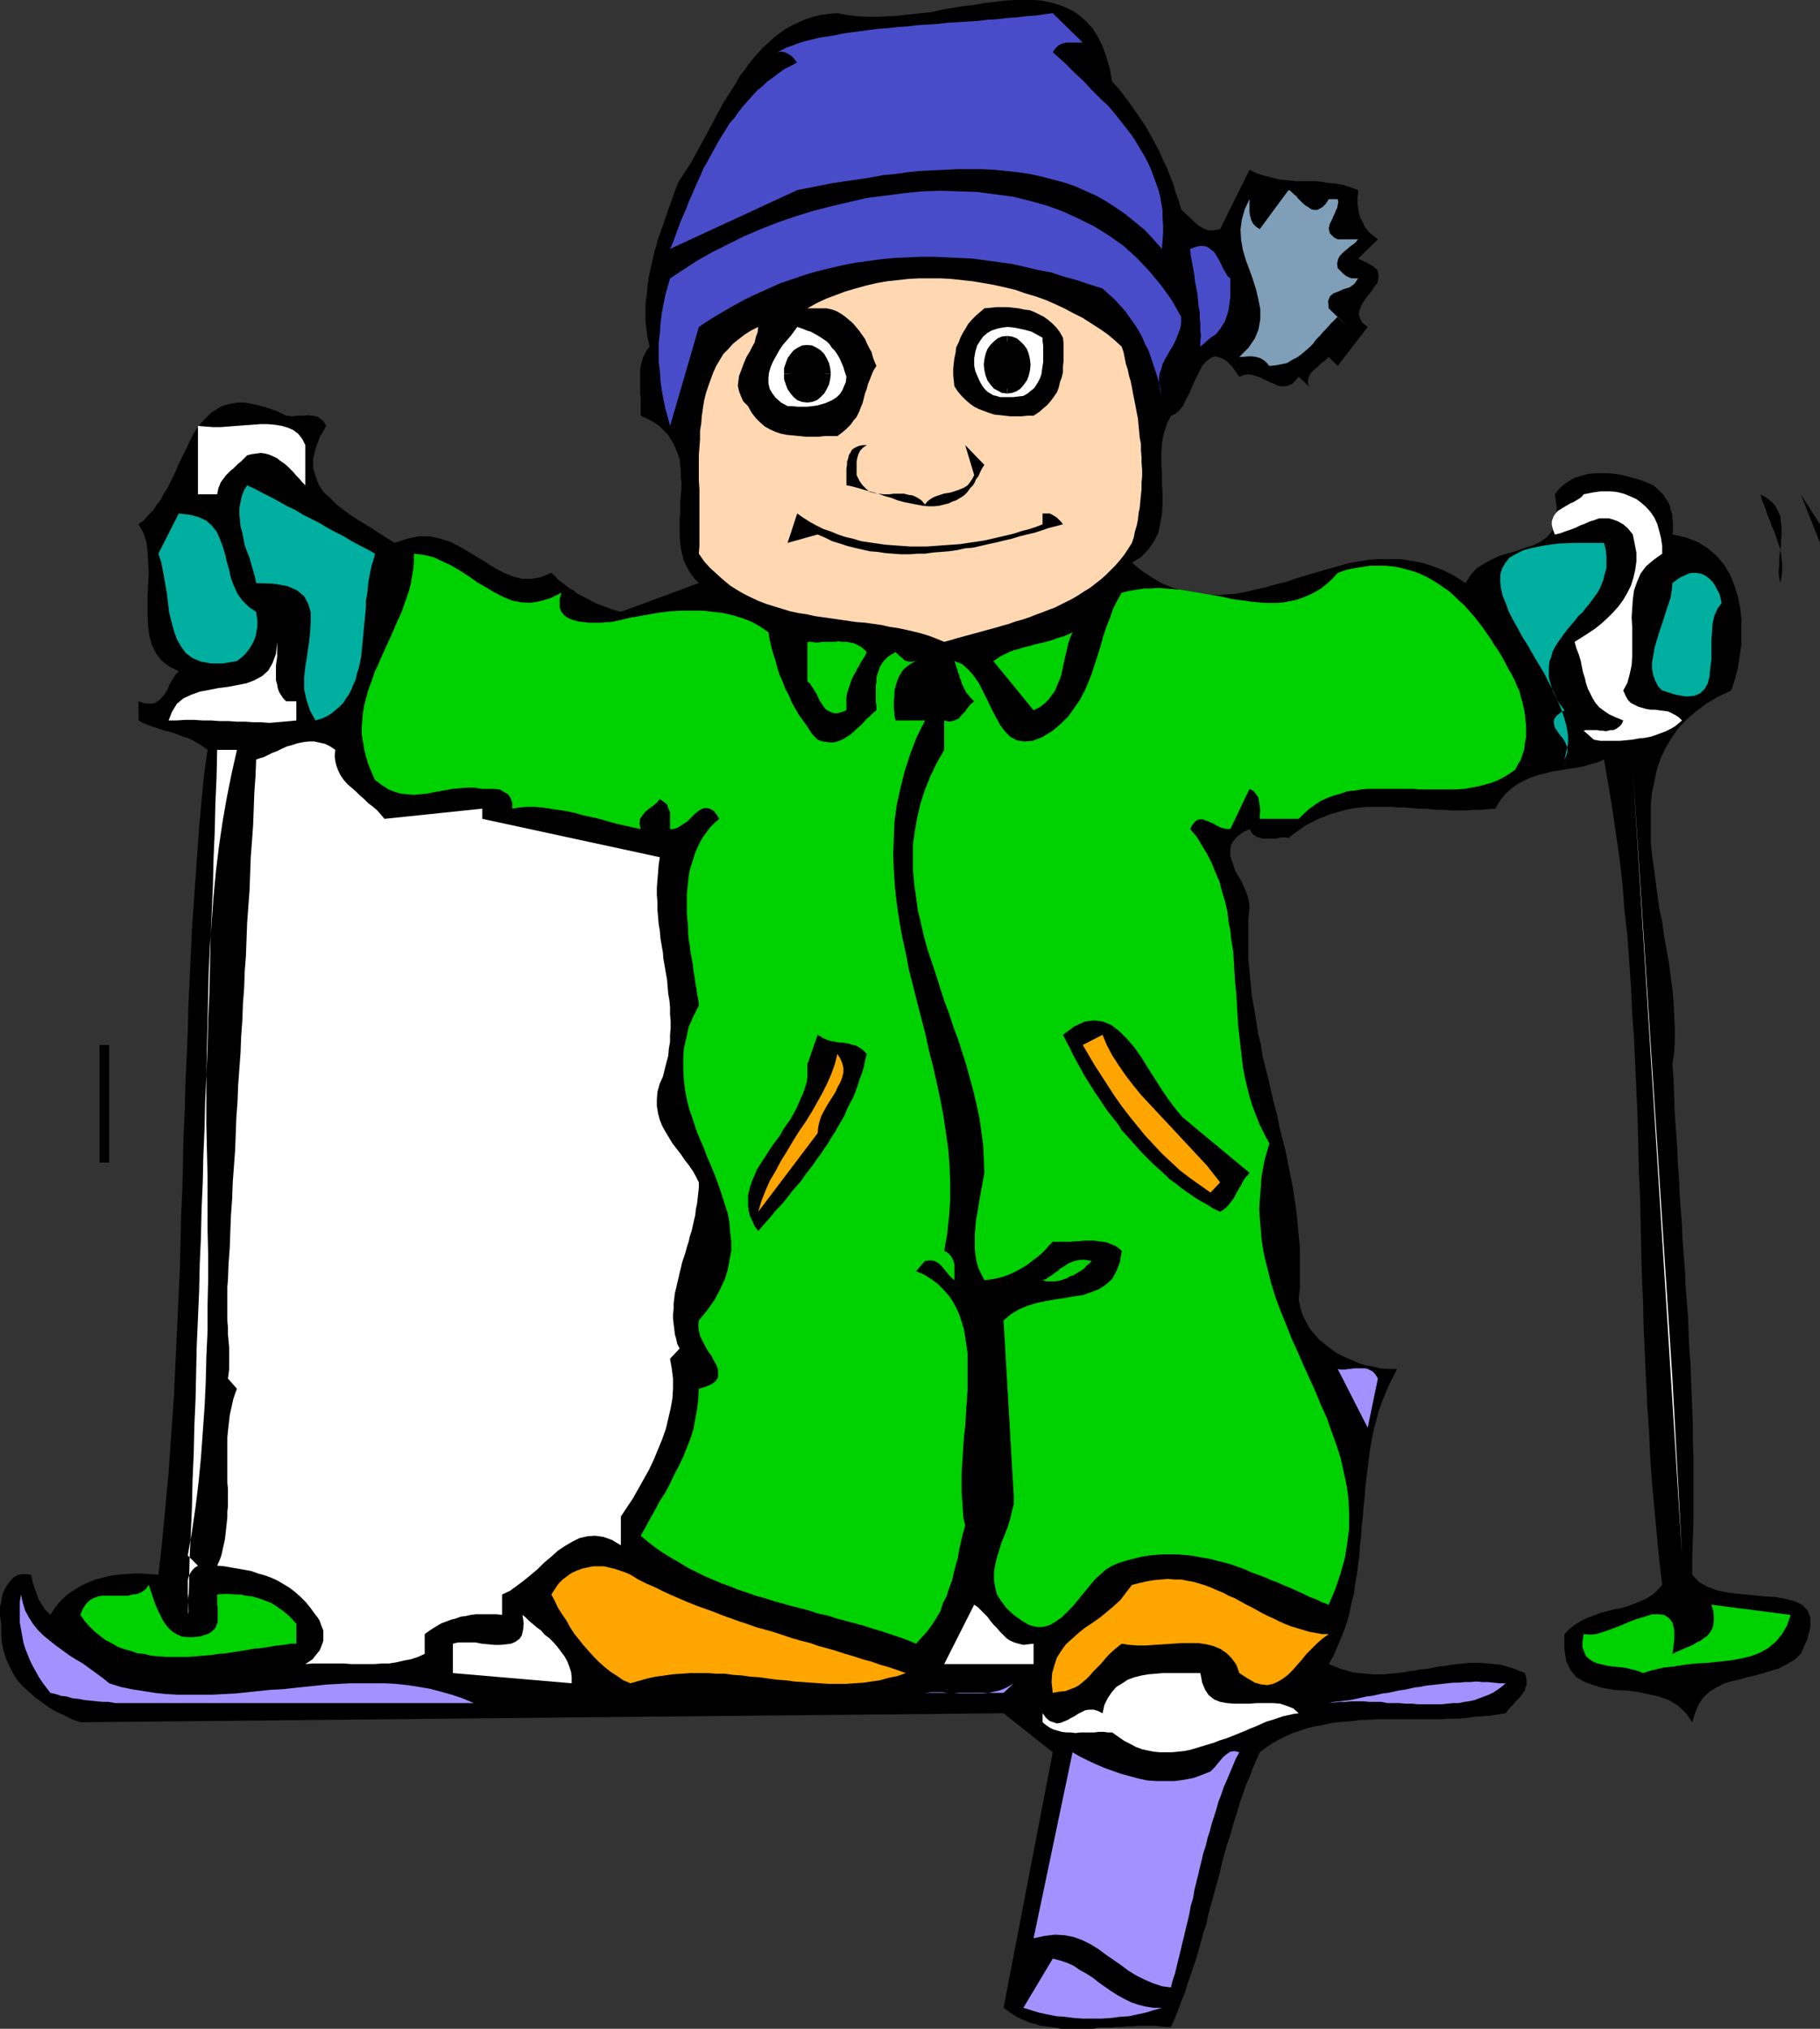 <?xml version="1.0" encoding="UTF-8" standalone="no"?>
<svg
   version="1.0"
   width="129.724mm"
   height="144.603mm"
   id="svg58"
   sodipodi:docname="Skier - Child.wmf"
   xmlns:inkscape="http://www.inkscape.org/namespaces/inkscape"
   xmlns:sodipodi="http://sodipodi.sourceforge.net/DTD/sodipodi-0.dtd"
   xmlns="http://www.w3.org/2000/svg"
   xmlns:svg="http://www.w3.org/2000/svg">
  <rect width="100%" height="100%" fill="#333333" stroke="none"/>
  <sodipodi:namedview
     id="namedview58"
     pagecolor="#ffffff"
     bordercolor="#000000"
     borderopacity="0.25"
     inkscape:showpageshadow="2"
     inkscape:pageopacity="0.0"
     inkscape:pagecheckerboard="0"
     inkscape:deskcolor="#d1d1d1"
     inkscape:document-units="mm" />
  <defs
     id="defs1">
    <pattern
       id="WMFhbasepattern"
       patternUnits="userSpaceOnUse"
       width="6"
       height="6"
       x="0"
       y="0" />
  </defs>
  <path
     style="fill:#000000;fill-opacity:1;fill-rule:evenodd;stroke:none"
     d="m 318.19,56.398 1.131,1.131 1.293,1.131 1.131,1.131 1.131,0.97 1.293,0.808 1.293,0.485 h 1.454 l 1.778,-0.323 7.918,-15.998 1.939,0.97 2.101,0.646 1.939,0.485 1.778,0.485 1.616,0.162 1.616,0.162 1.616,0.162 h 1.778 1.616 1.778 l 1.616,0.162 1.778,0.323 1.939,0.162 1.939,0.323 2.101,0.646 2.101,0.808 v 0.97 l -0.162,0.97 v 0.97 0.808 l 0.162,0.97 0.162,0.97 0.162,0.808 0.162,0.808 0.485,0.808 0.485,0.97 0.323,0.808 0.485,0.646 0.646,0.808 0.808,0.646 0.808,0.646 0.808,0.646 -5.333,5.171 2.424,1.131 1.616,0.97 1.131,0.97 0.323,1.293 v 0.97 l -0.323,1.293 -0.808,0.97 -0.808,1.293 -0.97,1.131 -0.808,1.131 -0.808,1.293 -0.485,1.131 -0.323,1.293 0.323,1.131 0.646,1.293 1.454,1.131 -8.08,10.504 -2.424,-2.424 -0.97,0.97 -0.97,0.646 -0.97,0.97 -0.97,0.808 -0.97,0.97 -0.485,0.97 -0.323,1.293 0.323,1.293 -2.747,-2.586 -0.97,1.131 -0.808,0.808 -1.131,0.485 -0.97,0.162 h -0.808 l -0.97,-0.162 -0.808,-0.485 -0.97,-0.323 -0.97,-0.485 -1.131,-0.485 -0.808,-0.485 -1.131,-0.323 -0.97,-0.323 -1.131,-0.162 -1.131,0.162 -1.293,0.485 -1.939,-2.747 -1.616,-1.616 -1.616,-0.808 -1.454,-0.323 -1.131,0.485 -1.131,0.808 -1.131,1.293 -0.808,1.616 -0.97,1.939 -0.808,1.778 -0.808,1.939 -0.97,1.778 -0.808,1.778 -0.97,1.131 -1.131,0.97 -1.131,0.485 -1.131,2.262 -0.808,2.586 -0.485,2.586 -0.162,2.586 v 2.747 l 0.162,2.747 v 2.747 l 0.162,2.747 v 2.909 l -0.162,2.586 -0.485,2.586 -0.485,2.424 -1.131,2.262 -1.454,2.101 -1.939,2.101 -2.586,1.616 2.747,2.262 2.747,1.778 2.747,1.616 2.909,1.131 2.747,0.808 2.747,0.646 2.747,0.323 2.747,0.162 2.747,-0.162 2.747,-0.162 2.747,-0.485 2.747,-0.646 2.909,-0.646 2.747,-0.808 2.747,-0.646 2.747,-0.97 2.747,-0.808 2.747,-0.808 2.747,-0.808 2.909,-0.808 2.747,-0.808 2.909,-0.485 2.747,-0.485 2.909,-0.162 h 2.747 2.909 l 2.909,0.485 2.747,0.485 3.07,0.97 2.909,1.131 2.909,1.454 2.909,1.939 1.454,-2.262 1.616,-1.778 2.101,-1.293 2.101,-1.131 2.101,-0.97 2.424,-0.646 2.101,-0.646 2.262,-0.808 2.101,-0.646 1.939,-0.97 1.616,-1.131 1.293,-1.454 0.97,-1.778 0.485,-2.262 v -2.747 l -0.485,-3.394 1.131,-1.454 1.454,-1.293 1.454,-0.97 1.454,-0.808 1.778,-0.485 1.616,-0.485 1.939,-0.162 h 1.778 1.939 l 1.778,0.162 1.939,0.323 1.778,0.485 1.778,0.485 1.616,0.485 1.616,0.646 1.454,0.646 0.808,0.646 0.646,0.646 0.646,0.646 0.646,0.646 0.485,0.808 0.485,0.646 0.485,0.808 0.323,0.808 0.162,0.97 0.323,0.808 0.162,0.97 v 0.808 l 0.162,0.97 v 0.97 0.97 l -0.162,1.131 3.717,0.808 3.232,1.293 2.586,1.616 2.424,2.101 1.939,2.262 1.616,2.747 1.131,2.747 0.97,3.07 0.646,3.07 0.323,3.232 v 3.394 3.232 l -0.485,3.394 -0.485,3.07 -0.808,3.07 -0.97,2.909 -3.717,1.778 -3.232,1.939 -2.747,2.101 -2.586,2.262 -2.101,2.262 -1.778,2.586 -1.616,2.747 -1.293,2.747 -0.97,2.909 -0.646,3.07 -0.646,3.07 -0.323,3.232 v 3.232 3.394 3.555 l 0.323,3.394 0.485,3.555 0.485,3.555 0.485,3.717 0.485,3.555 0.808,3.717 0.485,3.555 0.646,3.717 0.646,3.555 0.485,3.717 0.485,3.555 0.323,3.555 0.162,3.394 0.162,3.394 v 3.394 l -0.162,3.232 -0.485,3.232 0.323,4.686 0.162,4.363 0.162,4.525 0.323,4.363 0.323,4.363 0.162,4.363 0.323,4.202 0.162,4.202 0.323,4.202 0.323,4.202 0.162,4.04 0.323,4.202 0.323,4.04 0.162,4.202 0.323,4.04 0.323,4.04 0.162,4.04 0.162,4.202 0.323,4.202 0.162,4.04 0.162,4.202 0.162,4.202 0.162,4.202 v 4.363 l 0.162,4.202 v 4.525 4.363 4.525 4.525 l -0.162,4.525 -0.162,4.686 v 4.686 l 1.778,1.939 2.262,1.293 2.586,0.97 3.07,0.646 3.07,0.323 3.232,0.323 3.232,0.323 3.07,0.162 2.747,0.485 2.424,0.646 2.101,0.97 1.454,1.454 0.808,1.939 v 2.586 l -0.808,3.232 -1.778,4.04 -1.778,1.616 -1.939,1.131 -2.101,1.131 -2.101,0.646 -2.101,0.646 -2.262,0.646 -2.262,0.485 -2.101,0.646 -2.262,0.485 -1.939,0.646 -1.939,0.97 -1.778,1.131 -1.616,1.454 -1.293,1.939 -0.97,2.262 -0.808,2.586 -1.778,-2.586 -2.101,-1.939 -2.424,-1.454 -2.747,-0.97 -2.909,-0.646 -3.07,-0.646 -2.909,-0.323 -3.07,-0.162 -2.909,-0.485 -2.747,-0.808 -2.262,-0.808 -2.262,-1.293 -1.616,-1.939 -1.131,-2.424 -0.485,-3.232 v -4.04 l 1.454,-1.454 1.454,-1.131 1.616,-0.97 1.616,-0.808 1.778,-0.646 1.616,-0.646 1.939,-0.485 1.778,-0.485 1.778,-0.323 1.778,-0.485 1.778,-0.646 1.616,-0.646 1.778,-0.808 1.616,-0.97 1.454,-1.293 1.293,-1.454 -0.808,-6.787 -0.646,-6.787 -0.646,-6.949 -0.646,-6.949 -0.485,-6.949 -0.323,-6.949 -0.485,-7.11 -0.323,-6.949 -0.323,-7.11 -0.323,-6.949 -0.162,-7.11 -0.323,-6.949 -0.162,-7.11 -0.162,-7.11 -0.162,-7.11 -0.323,-6.949 -0.162,-7.11 -0.162,-7.11 -0.323,-6.949 -0.323,-7.11 -0.323,-6.949 -0.485,-6.949 -0.323,-6.949 -0.485,-6.949 -0.485,-6.949 -0.808,-6.949 -0.485,-6.787 -0.808,-6.949 -0.97,-6.626 -0.97,-6.787 -1.131,-6.787 -1.131,-6.626 -1.778,0.808 -1.939,0.485 -2.101,0.646 -1.939,0.323 -2.101,0.323 -1.939,0.323 -2.101,0.323 -1.939,0.485 -1.939,0.485 -1.939,0.646 -1.778,0.808 -1.778,0.97 -1.616,1.131 -1.616,1.454 -1.454,1.778 -1.293,2.262 -2.101,0.162 -1.939,0.162 h -1.939 l -1.939,0.162 h -1.939 -1.939 l -1.778,-0.162 h -1.939 l -1.778,-0.162 -1.778,-0.162 h -1.778 l -1.778,-0.162 -1.778,-0.162 h -1.778 l -1.616,-0.162 h -1.778 -1.616 -1.778 -1.616 l -1.616,0.162 -1.616,0.162 -1.778,0.323 -1.454,0.323 -1.616,0.485 -1.778,0.485 -1.616,0.646 -1.616,0.646 -1.616,0.808 -1.616,0.808 -1.616,1.131 -1.616,1.131 -1.616,1.293 -0.646,-0.162 h -0.646 -0.646 l -0.808,0.162 -0.646,0.162 h -0.808 -0.808 -0.646 -0.808 -0.646 l -0.808,-0.323 -0.646,-0.162 -0.485,-0.323 -0.646,-0.485 -0.323,-0.485 -0.485,-0.808 -1.939,0.97 -1.454,1.131 -0.97,1.131 -0.646,1.131 -0.162,1.293 v 1.454 l 0.323,1.293 0.485,1.293 0.485,1.454 0.808,1.454 0.808,1.293 0.646,1.454 0.646,1.454 0.485,1.293 0.323,1.454 0.162,1.454 -0.323,3.555 v 3.555 3.394 3.555 l 0.323,3.232 0.323,3.555 0.323,3.232 0.646,3.394 0.485,3.07 0.485,3.394 0.808,3.232 0.485,3.232 0.808,3.07 0.808,3.232 0.646,3.07 0.808,3.232 0.808,3.07 0.646,3.232 0.808,3.232 0.808,3.07 0.646,3.232 0.646,3.232 0.646,3.232 0.485,3.232 0.485,3.232 0.323,3.394 0.323,3.394 0.323,3.232 v 3.394 3.555 3.555 l -0.323,3.555 0.485,2.101 0.485,1.778 0.97,1.939 0.97,1.778 1.293,1.616 1.293,1.454 1.616,1.293 1.616,1.293 1.616,1.131 1.939,0.97 1.939,0.808 1.778,0.808 1.939,0.646 2.101,0.323 1.778,0.485 1.939,0.162 h 2.747 l -1.131,2.262 -1.131,2.262 -0.97,2.262 -0.97,2.424 -0.808,2.262 -0.646,2.586 -0.646,2.424 -0.485,2.424 -0.485,2.586 -0.323,2.586 -0.323,2.586 -0.323,2.586 -0.323,2.586 -0.162,2.586 -0.323,2.747 -0.162,2.586 -0.323,2.586 -0.162,2.747 -0.323,2.586 -0.162,2.586 -0.323,2.586 -0.323,2.586 -0.485,2.586 -0.323,2.586 -0.646,2.424 -0.485,2.424 -0.646,2.586 -0.808,2.262 -0.97,2.424 -0.97,2.262 -0.97,2.262 -1.293,2.262 1.616,0.646 1.616,0.646 1.778,0.485 1.616,0.485 1.616,0.162 1.616,0.162 1.778,0.162 h 1.616 1.778 l 1.454,-0.162 1.778,-0.162 1.616,-0.162 1.616,-0.323 1.616,-0.162 1.616,-0.323 1.778,-0.162 1.616,-0.323 1.616,-0.323 1.616,-0.162 1.616,-0.323 1.778,-0.162 1.616,-0.162 1.616,-0.162 h 1.616 1.616 l 1.616,0.162 1.778,0.162 1.616,0.162 1.778,0.485 1.616,0.485 1.616,0.646 1.616,0.646 0.323,0.97 0.162,0.808 v 0.646 0.808 l -0.323,0.646 -0.162,0.808 -0.485,0.646 -0.323,0.485 -0.485,0.646 -0.646,0.646 -0.646,0.646 -0.485,0.646 -0.485,0.485 -0.646,0.646 -0.485,0.646 -0.485,0.646 -2.101,0.323 -2.101,0.323 -2.101,0.162 -2.262,0.162 -2.101,0.323 -2.101,0.162 h -2.262 l -2.262,0.162 h -2.101 -2.101 -2.262 -2.262 -2.262 -2.101 -2.101 -2.262 l -2.262,0.162 h -2.101 l -2.101,0.323 -2.101,0.162 -2.101,0.162 -2.101,0.323 -2.101,0.485 -1.939,0.323 -1.939,0.485 -1.939,0.646 -1.939,0.646 -1.778,0.808 -1.939,0.97 -1.778,0.97 -1.616,1.131 -1.778,1.293 -0.97,2.262 -0.97,2.262 -0.808,2.262 -0.97,2.101 -0.808,2.424 -0.808,2.262 -0.646,2.262 -0.808,2.424 -0.646,2.262 -0.646,2.262 -0.808,2.424 -0.646,2.262 -0.646,2.424 -0.485,2.262 -0.646,2.424 -0.646,2.262 -0.646,2.424 -0.646,2.262 -0.646,2.424 -0.485,2.424 -0.808,2.262 -0.646,2.424 -0.646,2.424 -0.646,2.262 -0.808,2.262 -0.808,2.424 -0.808,2.262 -0.646,2.262 -0.97,2.262 -0.808,2.262 -0.97,2.424 -0.97,2.101 h -1.454 l -1.454,-0.162 -1.454,-0.162 h -1.454 -1.454 -1.454 l -1.616,0.162 h -1.454 l -1.616,0.162 h -1.293 l -1.616,0.162 h -1.454 -1.454 l -1.616,0.323 h -1.454 -1.454 -1.616 -1.454 -1.293 -1.454 l -1.454,-0.323 -1.454,-0.162 -1.293,-0.162 -1.293,-0.162 -1.454,-0.485 -1.293,-0.323 -1.293,-0.485 -1.131,-0.485 -1.293,-0.646 -1.293,-0.808 -1.131,-0.808 -1.131,-0.808 13.251,-68.842 -13.251,-10.504 -248.702,2.424 -2.262,-0.808 -2.262,-1.131 -2.101,-0.97 -1.939,-1.131 -1.939,-1.454 -1.778,-1.293 -1.616,-1.454 -1.616,-1.454 -1.454,-1.616 -1.131,-1.778 -0.97,-1.939 -0.97,-2.101 -0.646,-2.101 -0.485,-2.262 -0.162,-2.424 v -2.586 L 0.162,436.32 0,435.189 v -1.293 -1.131 l 0.323,-1.293 0.162,-1.131 0.323,-1.293 0.485,-0.97 0.646,-1.131 0.646,-0.808 0.646,-0.808 0.808,-0.646 0.97,-0.485 1.131,-0.162 h 0.97 l 1.293,0.162 0.162,0.808 0.162,0.808 0.162,0.808 0.323,0.646 0.162,0.808 0.323,0.646 0.162,0.646 0.323,0.808 0.162,0.646 0.485,0.646 0.323,0.646 0.485,0.646 0.323,0.646 0.485,0.485 0.485,0.485 0.646,0.646 1.131,-1.778 1.131,-1.454 1.454,-1.454 1.293,-1.131 1.778,-1.131 1.616,-0.97 1.778,-0.808 1.939,-0.808 1.939,-0.485 1.939,-0.485 2.101,-0.323 2.101,-0.162 2.262,-0.162 h 2.101 l 2.262,0.162 2.262,0.162 0.808,-6.787 0.646,-6.787 0.646,-6.949 0.646,-6.787 0.485,-6.949 0.485,-6.949 0.485,-6.949 0.323,-6.949 0.323,-6.949 0.323,-6.949 0.323,-7.11 0.323,-6.949 0.162,-6.949 0.162,-6.949 0.323,-6.949 0.162,-7.11 0.162,-6.949 0.323,-7.11 0.162,-6.949 0.323,-6.949 0.323,-7.11 0.162,-6.949 0.323,-6.949 0.323,-6.787 0.323,-7.11 0.485,-6.949 0.485,-6.949 0.485,-6.787 0.485,-6.949 0.646,-6.949 0.646,-6.787 0.97,-6.949 -1.131,-0.808 -0.97,-0.646 -1.131,-0.646 -1.131,-0.646 -1.131,-0.485 -1.131,-0.323 -1.131,-0.485 -1.293,-0.485 -1.131,-0.323 -1.293,-0.323 -1.131,-0.323 -1.293,-0.485 -1.131,-0.323 -1.293,-0.485 -1.131,-0.485 -1.131,-0.646 v -5.171 l 1.293,0.485 1.131,0.162 h 1.131 l 0.808,-0.162 0.808,-0.485 0.646,-0.485 0.485,-0.646 0.646,-0.646 0.485,-0.808 0.485,-0.808 0.323,-0.97 0.485,-0.808 0.485,-0.808 0.485,-0.808 0.485,-0.646 0.646,-0.646 -2.586,-1.293 -2.101,-1.616 -1.454,-1.939 -1.131,-2.262 -0.646,-2.424 -0.323,-2.424 -0.162,-2.909 v -2.909 -2.747 l 0.162,-3.07 0.162,-2.909 -0.162,-2.747 -0.162,-2.909 -0.323,-2.747 -0.808,-2.424 -1.293,-2.262 1.454,-1.131 1.131,-1.293 1.293,-1.293 0.97,-1.454 1.131,-1.454 0.808,-1.616 0.97,-1.454 0.808,-1.616 0.808,-1.616 0.808,-1.778 0.646,-1.616 0.808,-1.616 0.808,-1.616 0.808,-1.616 0.646,-1.454 0.808,-1.616 0.808,-1.293 0.97,-1.293 0.97,-1.131 1.131,-1.131 0.97,-0.97 1.293,-0.808 1.293,-0.808 1.293,-0.485 1.454,-0.323 1.778,-0.323 h 1.778 l 1.939,0.323 2.101,0.485 2.262,0.646 2.424,0.808 2.586,1.293 h 0.646 l 0.646,0.162 h 0.646 l 0.97,-0.162 h 0.646 0.808 0.646 l 0.808,-0.162 0.808,0.162 h 0.646 l 0.646,0.162 0.646,0.162 0.646,0.485 0.646,0.485 0.485,0.646 0.485,0.808 -1.778,3.07 -1.131,3.07 -0.646,2.747 v 2.424 l 0.646,2.262 0.808,2.101 1.293,2.101 1.778,1.616 1.778,1.778 2.101,1.616 2.262,1.616 2.262,1.454 2.424,1.454 2.262,1.454 2.262,1.454 2.101,1.293 3.394,-1.131 3.07,-0.646 h 2.909 l 2.909,0.646 2.586,0.808 2.586,1.293 2.424,1.454 2.424,1.454 2.424,1.454 2.262,1.454 2.424,1.293 2.424,0.97 2.424,0.646 h 2.586 l 2.586,-0.485 2.747,-1.131 0.97,0.808 0.808,0.97 1.131,0.808 0.97,0.808 1.131,0.808 1.131,0.646 0.97,0.808 1.293,0.646 1.293,0.646 1.131,0.646 1.293,0.646 1.293,0.485 1.293,0.485 1.293,0.485 1.454,0.485 1.293,0.323 21.008,-7.757 -1.131,-1.131 -0.97,-1.293 -0.808,-1.293 -0.646,-1.293 -0.646,-1.454 -0.323,-1.454 -0.323,-1.454 -0.162,-1.454 -0.162,-1.616 v -1.616 -1.616 -1.616 l 0.162,-1.616 v -1.616 -1.616 l 0.162,-1.616 0.162,-1.616 v -1.616 l -0.162,-1.616 v -1.454 l -0.162,-1.616 -0.162,-1.616 -0.485,-1.454 -0.485,-1.293 -0.646,-1.454 -0.808,-1.293 -0.808,-1.293 -1.131,-1.131 -1.131,-1.131 -1.454,-0.97 -1.778,-0.97 -1.778,-0.808 v -1.293 -0.97 -1.293 -1.293 l -0.162,-1.131 v -1.293 -1.293 -1.131 -1.293 -1.131 l 0.162,-1.293 0.323,-1.131 0.323,-1.131 0.485,-0.97 0.485,-0.97 0.808,-0.97 -0.323,-1.454 -0.323,-1.293 -0.162,-1.454 -0.162,-1.293 -0.162,-1.454 v -1.454 -1.454 -1.454 l 0.162,-1.293 0.162,-1.454 0.162,-1.454 0.162,-1.454 0.162,-1.454 0.323,-1.454 0.323,-1.454 0.323,-1.454 0.323,-1.454 0.323,-1.454 0.485,-1.454 0.323,-1.454 0.485,-1.293 0.485,-1.454 0.485,-1.293 0.485,-1.454 0.485,-1.454 0.485,-1.454 0.485,-1.293 0.485,-1.293 0.485,-1.454 0.485,-1.293 0.485,-1.293 0.646,-1.293 0.97,-1.454 1.131,-1.778 0.97,-1.454 0.97,-1.778 0.97,-1.778 0.97,-1.778 0.97,-1.778 0.97,-1.778 0.97,-1.778 0.97,-1.939 0.97,-1.778 0.97,-1.778 1.131,-1.778 1.131,-1.778 1.131,-1.778 0.97,-1.778 1.293,-1.616 1.131,-1.616 1.293,-1.616 1.293,-1.454 1.293,-1.454 1.616,-1.454 1.454,-1.293 1.454,-1.131 1.616,-1.131 1.778,-0.97 1.778,-0.808 1.778,-0.808 2.101,-0.646 1.939,-0.485 2.262,-0.323 2.262,-0.162 2.586,0.485 2.747,0.323 2.747,0.162 h 2.909 l 2.747,-0.162 2.909,-0.162 2.909,-0.323 3.07,-0.323 2.909,-0.323 2.747,-0.646 2.909,-0.485 2.909,-0.485 2.909,-0.323 2.586,-0.485 2.909,-0.323 2.586,-0.323 L 273.427,0 h 2.424 2.586 l 2.262,0.162 2.262,0.485 2.262,0.646 2.101,0.808 1.939,0.97 1.778,1.293 1.778,1.616 1.616,1.778 1.293,2.101 1.293,2.586 0.97,2.747 0.97,3.232 0.646,3.555 1.778,1.939 1.616,2.101 1.454,1.939 1.454,2.101 1.454,2.101 1.293,1.939 1.293,2.262 1.131,2.101 1.131,2.101 0.97,2.262 1.131,2.262 0.808,2.101 0.97,2.424 0.646,2.262 0.808,2.262 z"
     id="path1" />
  <path
     style="fill:#494cc9;fill-opacity:1;fill-rule:evenodd;stroke:none"
     d="m 291.688,11.474 h -0.97 -1.293 -1.131 -1.131 l -1.131,0.323 -0.97,0.485 -0.808,0.808 -0.646,0.97 1.616,1.454 1.454,1.293 1.454,1.454 1.454,1.454 1.616,1.454 1.454,1.454 1.293,1.454 1.454,1.454 1.454,1.454 1.454,1.293 1.293,1.454 1.293,1.616 1.131,1.454 1.293,1.616 1.131,1.454 1.131,1.616 0.97,1.616 0.97,1.616 0.97,1.616 0.808,1.616 0.808,1.778 0.646,1.778 0.646,1.778 0.646,1.778 0.485,1.778 0.323,1.939 0.323,1.939 v 1.939 l 0.162,2.101 v 1.939 l -0.162,2.101 -0.162,2.262 -2.424,-2.747 -2.262,-2.424 -2.586,-2.101 -2.586,-2.101 -2.586,-1.778 -2.747,-1.778 -2.586,-1.454 -2.909,-1.293 -2.909,-1.293 -2.909,-0.97 -3.07,-0.808 -3.07,-0.808 -3.07,-0.646 -3.232,-0.485 -3.07,-0.323 -3.232,-0.323 -3.232,-0.162 h -3.394 -3.232 l -3.232,0.162 -3.394,0.162 -3.394,0.162 -3.232,0.323 -3.394,0.485 -3.394,0.323 -3.394,0.646 -3.232,0.485 -3.394,0.485 -3.232,0.485 -3.394,0.646 -3.232,0.646 -3.232,0.646 -34.259,15.837 0.808,-1.778 0.646,-1.778 0.646,-1.778 0.646,-1.778 0.808,-1.939 0.808,-1.778 0.646,-1.778 0.808,-1.778 0.808,-1.939 0.808,-1.778 0.808,-1.778 0.808,-1.939 0.97,-1.616 0.97,-1.778 0.97,-1.778 0.97,-1.778 0.97,-1.616 1.131,-1.778 0.97,-1.616 1.293,-1.454 1.131,-1.616 1.131,-1.454 1.293,-1.454 1.293,-1.454 1.293,-1.454 1.454,-1.131 1.293,-1.293 1.616,-1.131 1.454,-1.131 1.616,-1.131 1.616,-0.808 1.778,-0.97 -0.485,-0.485 -0.485,-0.646 -0.485,-0.485 -0.646,-0.485 -0.646,-0.323 -0.646,-0.323 -0.97,-0.162 -0.97,0.162 1.293,-0.646 1.293,-0.646 1.454,-0.485 1.616,-0.646 1.616,-0.485 1.939,-0.485 1.939,-0.485 2.101,-0.323 2.101,-0.323 2.262,-0.485 2.262,-0.323 2.424,-0.323 2.424,-0.323 2.586,-0.323 2.424,-0.162 2.747,-0.323 2.586,-0.162 2.747,-0.323 2.586,-0.162 2.747,-0.162 2.586,-0.323 2.909,-0.162 2.586,-0.162 2.747,-0.162 2.586,-0.323 2.747,-0.162 2.586,-0.323 2.586,-0.162 2.586,-0.323 2.424,-0.162 2.262,-0.323 2.424,-0.323 z"
     id="path2" />
  <path
     style="fill:#494cc9;fill-opacity:1;fill-rule:evenodd;stroke:none"
     d="m 318.19,85.325 v 1.616 l -0.162,1.293 -0.485,1.293 -0.485,1.293 -0.485,1.131 -0.646,1.293 -0.808,1.293 -0.646,1.131 -0.646,1.131 -0.646,1.293 -0.323,1.293 -0.485,1.293 -0.162,1.293 v 1.454 l 0.323,1.616 0.485,1.616 -0.485,-2.101 -0.485,-2.101 -0.646,-2.101 -0.646,-1.939 -0.646,-1.939 -0.646,-1.939 -0.97,-1.778 -0.808,-1.939 -0.97,-1.778 -1.131,-1.778 -1.293,-1.778 -1.131,-1.616 -1.454,-1.616 -1.454,-1.616 -1.616,-1.454 -1.616,-1.454 -3.555,-1.131 -3.394,-1.131 -3.555,-0.97 -3.394,-1.131 -3.555,-0.646 -3.394,-0.808 -3.555,-0.808 -3.555,-0.485 -3.555,-0.485 -3.555,-0.485 -3.394,-0.162 -3.555,-0.162 -3.555,-0.162 h -3.555 l -3.394,0.162 -3.555,0.162 -3.555,0.323 -3.394,0.485 -3.555,0.485 -3.394,0.646 -3.394,0.808 -3.394,0.808 -3.394,0.97 -3.232,1.131 -3.394,1.131 -3.232,1.454 -3.232,1.454 -3.07,1.454 -3.232,1.778 -3.07,1.778 -3.232,1.939 -2.909,1.939 -7.757,26.664 -0.646,-2.424 -0.646,-2.262 -0.485,-2.424 -0.485,-2.586 -0.323,-2.424 -0.162,-2.586 -0.323,-2.586 v -2.747 -2.424 l 0.323,-2.586 0.162,-2.586 0.323,-2.586 0.485,-2.586 0.485,-2.424 0.646,-2.262 0.646,-2.262 3.717,-2.424 3.717,-2.424 4.04,-2.262 4.202,-2.101 4.202,-2.101 4.525,-1.939 4.525,-1.778 4.686,-1.616 4.686,-1.454 5.01,-1.293 4.848,-1.131 4.848,-1.131 5.171,-0.646 4.848,-0.646 5.01,-0.485 4.848,-0.162 5.01,0.162 4.848,0.162 4.848,0.646 4.848,0.646 4.525,1.131 4.686,1.293 4.363,1.616 4.202,1.939 4.202,2.101 3.878,2.424 3.878,2.747 3.555,3.232 3.232,3.394 3.232,3.878 2.909,4.04 z"
     id="path3" />
  <path
     style="fill:#7f9eb7;fill-opacity:1;fill-rule:evenodd;stroke:none"
     d="m 357.944,53.651 h 2.424 l 0.162,0.808 -0.162,0.808 -0.162,0.808 -0.323,0.646 -0.323,0.808 -0.323,0.646 -0.323,0.808 -0.323,0.646 -0.323,0.646 -0.162,0.646 -0.162,0.646 0.162,0.646 0.162,0.646 0.485,0.485 0.646,0.646 0.97,0.485 h 5.494 l -0.808,0.97 -1.131,0.808 -0.97,0.808 -0.97,0.808 -0.97,0.97 -0.485,0.808 -0.323,1.293 0.162,1.293 0.485,0.485 0.646,0.646 0.485,0.485 0.646,0.485 0.646,0.323 0.808,0.323 h 0.808 0.97 l -0.97,1.454 -1.293,0.97 -1.616,0.485 -1.454,0.646 -1.293,0.485 -0.97,0.808 -0.485,1.293 0.162,1.939 5.171,5.01 -2.747,-2.747 -0.97,0.97 -0.97,0.97 -0.97,1.131 -0.97,0.97 -0.97,1.131 -0.97,0.97 -0.808,1.131 -0.97,0.97 -1.131,0.97 -1.131,0.97 -1.131,0.808 -1.293,0.646 -1.293,0.808 -1.454,0.323 -1.616,0.323 -1.778,0.162 -0.808,-0.97 -0.808,-0.646 -0.808,-0.485 -1.131,-0.323 -1.131,-0.162 h -1.131 l -1.293,0.162 h -0.97 l 2.424,-2.424 1.778,-2.586 0.97,-2.424 0.485,-2.747 v -2.586 l -0.485,-2.586 -0.646,-2.747 -0.808,-2.586 -0.97,-2.747 -0.97,-2.586 -0.808,-2.747 -0.485,-2.747 -0.162,-2.747 0.323,-2.586 0.808,-2.909 1.293,-2.747 v 1.131 1.131 1.293 l 0.162,0.97 0.323,1.131 0.485,0.97 0.808,0.808 0.97,0.646 7.757,-10.504 0.485,0.162 0.485,0.485 0.485,0.485 0.646,0.485 0.485,0.646 0.646,0.646 0.646,0.646 0.808,0.646 0.808,0.485 0.646,0.485 0.808,0.162 h 0.808 l 0.646,-0.323 0.808,-0.485 0.808,-0.808 z"
     id="path4" />
  <path
     style="fill:#494cc9;fill-opacity:1;fill-rule:evenodd;stroke:none"
     d="m 331.441,74.982 v 1.293 1.293 1.131 1.293 l -0.162,1.131 -0.162,1.293 -0.162,1.131 -0.323,1.131 -0.323,0.97 -0.323,0.97 -0.646,0.97 -0.485,0.808 -0.646,0.808 -0.485,0.646 -0.808,0.646 -0.808,0.485 -2.747,2.424 v -1.454 l 0.162,-1.454 -0.162,-1.616 v -1.616 l -0.162,-1.616 v -1.616 l -0.323,-1.616 -0.162,-1.778 -0.162,-1.616 -0.323,-1.616 -0.323,-1.778 -0.162,-1.616 -0.323,-1.778 -0.323,-1.778 -0.323,-1.616 -0.162,-1.778 1.293,-0.485 1.293,-0.323 h 0.97 l 0.808,0.162 0.646,0.323 0.808,0.646 0.646,0.485 0.485,0.808 0.485,0.808 0.485,0.808 0.485,0.97 0.323,0.808 0.485,0.808 0.485,0.808 0.485,0.808 z"
     id="path5" />
  <path
     style="fill:#ffd8b2;fill-opacity:1;fill-rule:evenodd;stroke:none"
     d="m 302.192,93.405 0.485,1.454 0.323,1.616 0.323,1.616 0.485,1.454 0.323,1.616 0.485,1.616 0.323,1.616 0.323,1.778 0.323,1.616 0.323,1.616 0.323,1.778 0.323,1.616 0.162,1.778 0.162,1.616 0.162,1.778 0.323,1.616 v 1.778 l 0.162,1.778 v 1.616 l 0.162,1.778 v 1.778 l -0.162,1.616 v 1.778 l -0.162,1.616 -0.162,1.616 -0.162,1.778 -0.323,1.616 -0.162,1.616 -0.323,1.616 -0.485,1.616 -0.323,1.616 -0.485,1.454 -1.131,1.778 -0.97,1.454 -1.293,1.616 -1.131,1.293 -1.293,1.293 -1.293,1.293 -1.293,1.131 -1.454,1.131 -1.454,1.131 -1.616,0.97 -1.454,0.97 -1.616,0.97 -1.616,0.808 -1.616,0.808 -1.616,0.808 -1.778,0.646 -1.616,0.646 -1.778,0.646 -1.616,0.646 -1.939,0.646 -1.778,0.485 -1.778,0.646 -1.778,0.485 -1.616,0.485 -1.778,0.485 -1.778,0.485 -1.778,0.485 -1.778,0.485 -1.778,0.485 -1.778,0.485 -1.616,0.485 -1.778,0.485 -1.939,-0.808 -2.101,-0.808 -2.101,-0.646 -1.939,-0.485 -2.101,-0.485 -2.262,-0.485 -2.262,-0.323 -2.101,-0.485 -2.262,-0.323 -2.262,-0.323 -2.262,-0.162 -2.262,-0.323 -2.262,-0.323 -2.262,-0.323 -2.262,-0.323 -2.262,-0.323 -2.101,-0.485 -2.262,-0.323 -2.262,-0.485 -2.101,-0.646 -2.101,-0.646 -2.101,-0.646 -2.101,-0.808 -2.101,-0.97 -1.939,-0.97 -1.939,-1.131 -1.778,-1.131 -1.939,-1.616 -1.616,-1.454 -1.778,-1.616 -1.616,-1.778 -1.454,-2.101 0.162,-2.101 v -2.101 -2.101 -2.262 -2.101 -2.262 -2.262 -2.262 l -0.162,-2.262 v -2.262 -2.262 -2.262 l 0.162,-2.101 0.162,-2.262 v -2.262 l 0.323,-1.939 0.162,-2.101 0.323,-2.262 0.323,-1.939 0.485,-1.939 0.646,-1.939 0.646,-1.778 0.646,-1.778 0.808,-1.778 0.97,-1.616 0.97,-1.616 1.293,-1.293 1.293,-1.454 1.616,-1.293 1.454,-1.131 1.778,-1.131 1.939,-0.97 -0.162,1.454 -0.485,1.293 -0.323,1.454 -0.646,1.131 -0.646,1.293 -0.808,1.293 -0.646,1.454 -0.485,1.293 -0.485,1.293 -0.485,1.293 -0.162,1.293 -0.162,1.293 0.323,1.454 0.485,1.293 0.646,1.454 1.293,1.293 0.97,1.778 1.131,1.454 1.131,1.131 1.293,1.131 1.454,0.808 1.454,0.646 1.454,0.485 1.616,0.323 1.778,0.162 1.616,0.162 1.616,0.162 h 1.778 1.778 l 1.616,-0.162 h 1.616 1.778 l 1.293,-0.97 1.131,-0.97 1.131,-1.131 0.808,-1.131 0.808,-0.97 0.646,-1.293 0.485,-1.293 0.485,-1.131 0.323,-1.293 0.323,-1.293 0.485,-1.293 0.323,-1.293 0.485,-1.131 0.485,-1.293 0.485,-1.131 0.808,-1.293 -0.485,-1.131 -0.485,-1.293 -0.323,-1.293 -0.646,-1.131 -0.646,-1.293 -0.485,-1.131 -0.808,-1.131 -0.808,-1.131 -0.808,-0.97 -0.808,-0.97 -1.131,-0.97 -0.97,-0.808 -1.131,-0.808 -1.131,-0.646 -1.293,-0.485 -1.454,-0.323 h -5.171 l 2.586,-1.454 2.424,-1.131 2.586,-0.97 2.586,-0.97 2.747,-0.808 2.909,-0.808 2.747,-0.646 2.747,-0.485 2.909,-0.323 2.909,-0.323 2.909,-0.162 h 2.909 2.909 l 2.909,0.162 2.909,0.323 2.909,0.323 2.909,0.485 2.747,0.485 2.909,0.646 2.747,0.646 2.747,0.97 2.747,0.808 2.747,0.97 2.586,1.131 2.424,1.131 2.424,1.293 2.586,1.293 2.262,1.454 2.262,1.454 2.101,1.454 1.939,1.616 z"
     id="path6" />
  <path
     style="fill:#000000;fill-opacity:1;fill-rule:evenodd;stroke:none"
     d="m 286.355,90.981 0.162,1.454 v 1.778 1.454 1.616 l -0.162,1.454 v 1.454 l -0.323,1.454 -0.485,1.293 -0.323,1.454 -0.485,1.293 -0.808,1.131 -0.808,1.131 -0.97,1.131 -1.131,0.97 -1.131,0.97 -1.454,0.97 h -1.616 l -1.616,0.162 h -1.616 -1.454 l -1.454,-0.162 -1.454,-0.162 -1.454,-0.162 -1.454,-0.485 -1.293,-0.485 -1.293,-0.485 -1.293,-0.646 -1.131,-0.808 -1.131,-0.97 -1.131,-1.131 -0.97,-1.131 -0.97,-1.454 -0.162,-1.454 -0.162,-1.616 v -1.616 l 0.162,-1.616 0.162,-1.293 0.323,-1.454 0.162,-1.454 0.646,-1.293 0.485,-1.293 0.646,-1.293 0.808,-1.293 0.646,-1.131 0.97,-1.131 1.131,-1.131 1.131,-0.97 1.131,-0.97 1.616,-0.162 1.616,-0.162 h 1.454 1.616 l 1.454,0.162 1.454,0.162 1.454,0.323 1.454,0.162 1.293,0.485 1.293,0.646 1.293,0.646 1.131,0.808 1.131,0.97 1.131,1.131 0.97,1.293 z"
     id="path7" />
  <path
     style="fill:#ffffff;fill-opacity:1;fill-rule:evenodd;stroke:none"
     d="m 228.017,101.485 -0.162,1.454 -0.485,1.131 -0.485,1.131 -0.646,0.97 -0.808,0.808 -0.97,0.646 -0.97,0.485 -1.131,0.485 -1.131,0.323 -1.131,0.323 -1.293,0.162 -1.293,0.162 h -1.293 -1.454 l -1.293,-0.162 h -1.293 l -1.778,-0.97 -1.454,-1.293 -0.97,-1.293 -0.646,-1.131 -0.323,-1.454 v -1.454 l 0.162,-1.454 0.485,-1.616 0.646,-1.454 0.808,-1.454 0.808,-1.454 0.97,-1.454 1.131,-1.293 0.97,-1.131 0.97,-1.293 0.808,-1.131 1.454,0.485 1.131,0.485 1.131,0.323 1.131,0.646 1.131,0.646 0.97,0.646 0.97,0.646 0.808,0.808 0.646,0.97 0.808,0.808 0.646,0.97 0.646,1.131 0.485,1.131 0.485,1.131 0.323,1.131 z"
     id="path8" />
  <path
     style="fill:#ffffff;fill-opacity:1;fill-rule:evenodd;stroke:none"
     d="m 280.86,90.981 v 0.97 l 0.162,1.131 v 1.131 1.131 1.131 1.131 l -0.162,0.97 -0.162,1.131 -0.162,1.131 -0.323,0.97 -0.485,0.97 -0.485,0.808 -0.646,0.97 -0.808,0.646 -0.97,0.808 -1.131,0.646 -1.454,0.162 -1.293,0.162 h -1.293 -1.131 -1.131 l -0.97,-0.323 -0.808,-0.162 -0.808,-0.485 -0.808,-0.485 -0.646,-0.646 -0.646,-0.808 -0.485,-0.808 -0.485,-0.97 -0.485,-1.131 -0.485,-1.131 -0.323,-1.454 v -2.101 l 0.323,-1.778 0.485,-1.616 0.808,-1.293 0.808,-1.131 1.131,-0.97 1.131,-0.646 1.454,-0.485 1.454,-0.323 1.454,-0.162 1.616,0.162 1.616,0.323 1.454,0.323 1.778,0.485 1.454,0.808 z"
     id="path9" />
  <path
     style="fill:#000000;fill-opacity:1;fill-rule:evenodd;stroke:none"
     d="m 275.689,98.576 -0.646,1.131 -0.808,0.808 -0.97,0.485 -1.131,0.323 -0.97,0.162 h -1.293 -1.131 -1.131 v -5.333 h 1.131 l 1.131,-0.162 h 1.293 l 0.97,0.162 1.131,0.323 0.97,0.485 0.808,0.646 z"
     id="path10" />
  <path
     style="fill:#ffffff;fill-opacity:1;fill-rule:evenodd;stroke:none"
     d="m 82.254,119.907 v 10.827 l -0.808,-0.808 -0.808,-0.97 -0.808,-0.808 -0.808,-0.97 -0.808,-0.808 -0.808,-0.808 -0.97,-0.808 -0.97,-0.646 -0.808,-0.646 -0.97,-0.485 -1.131,-0.485 -1.131,-0.323 -1.131,-0.162 -1.131,0.162 -1.293,0.162 -1.293,0.323 -0.646,0.646 -0.485,0.485 -0.646,0.646 -0.646,0.485 -0.646,0.646 -0.646,0.646 -0.646,0.485 -0.646,0.646 -0.646,0.646 -0.485,0.646 -0.485,0.646 -0.485,0.646 -0.323,0.808 -0.323,0.808 -0.162,0.808 -0.162,0.808 H 53.328 v -18.422 l 1.939,0.162 2.101,0.162 h 2.101 l 2.101,-0.162 2.101,-0.162 2.101,-0.162 2.262,-0.162 2.101,-0.162 h 1.939 l 1.939,0.162 1.939,0.323 1.616,0.485 1.454,0.646 1.293,0.97 1.131,1.454 z"
     id="path11" />
  <path
     style="fill:#000000;fill-opacity:1;fill-rule:evenodd;stroke:none"
     d="m 233.512,119.907 -0.97,0.646 -0.808,0.808 -0.485,0.97 -0.323,1.131 -0.162,0.97 v 1.293 1.131 1.131 l 0.808,1.616 0.808,1.131 0.97,0.97 0.97,0.808 1.293,0.323 1.131,0.162 1.293,0.162 h 1.454 l 1.293,-0.162 h 1.454 1.293 l 1.293,0.323 1.131,0.162 1.293,0.646 0.97,0.646 0.97,1.131 0.646,-0.808 0.808,-0.646 0.808,-0.485 0.808,-0.323 0.97,-0.323 0.97,-0.323 0.97,-0.162 0.97,-0.162 0.97,-0.323 0.97,-0.323 0.808,-0.323 0.808,-0.323 0.97,-0.646 0.646,-0.808 0.646,-0.97 0.485,-0.97 -2.424,-8.08 5.171,5.333 -0.646,0.97 -0.485,0.97 -0.485,1.131 -0.646,0.808 -0.323,0.808 -0.485,0.808 -0.646,0.646 -0.485,0.646 -0.485,0.646 -0.646,0.646 -0.646,0.485 -0.808,0.485 -0.808,0.485 -0.97,0.323 -0.97,0.485 -1.293,0.323 -1.293,0.323 -1.454,0.162 h -1.616 l -1.454,-0.162 -1.778,-0.323 -1.616,-0.323 -1.616,-0.323 -1.778,-0.485 -1.616,-0.646 -1.778,-0.485 -1.778,-0.646 -1.778,-0.485 -1.778,-0.485 -1.616,-0.485 -1.778,-0.485 -1.616,-0.323 v -0.808 -0.97 -0.808 -0.97 -0.97 l 0.162,-0.97 v -0.808 l 0.323,-0.97 0.162,-0.808 0.485,-0.808 0.323,-0.646 0.646,-0.485 0.646,-0.323 0.808,-0.323 0.97,-0.162 z"
     id="path12" />
  <path
     style="fill:#00afa0;fill-opacity:1;fill-rule:evenodd;stroke:none"
     d="m 101,149.157 -0.323,1.454 -0.485,1.454 -0.323,1.454 -0.323,1.616 -0.323,1.778 -0.162,1.616 -0.162,1.616 -0.323,1.616 v 1.778 l -0.162,1.778 -0.162,1.616 -0.162,1.616 -0.162,1.778 -0.162,1.778 -0.162,1.616 -0.162,1.616 -0.162,1.616 -0.323,1.616 -0.323,1.454 -0.485,1.454 -0.323,1.616 -0.646,1.293 -0.485,1.293 -0.646,1.293 -0.808,1.131 -0.808,1.293 -0.97,0.97 -0.97,0.808 -1.131,0.97 -1.293,0.808 -1.454,0.646 -1.616,0.485 -1.454,-2.586 -0.97,-2.909 -0.646,-2.909 v -3.07 l 0.323,-3.07 0.485,-3.07 0.485,-3.232 0.323,-2.909 0.162,-2.747 v -2.586 l -0.646,-2.262 -1.131,-2.101 -1.939,-1.616 -2.586,-1.131 -3.717,-0.646 -4.686,-0.162 -0.323,-1.616 -0.485,-1.778 -0.485,-1.616 -0.485,-1.778 -0.646,-1.616 -0.646,-1.778 -0.323,-1.616 -0.323,-1.778 -0.485,-1.616 -0.162,-1.778 -0.162,-1.616 v -1.616 l 0.323,-1.616 0.323,-1.616 0.646,-1.616 0.808,-1.293 2.101,0.97 2.101,1.131 2.262,1.131 2.101,1.131 2.262,1.293 2.101,0.97 2.101,1.293 2.262,1.131 2.262,1.131 2.101,1.293 2.101,1.131 2.262,1.131 2.101,1.293 2.101,1.131 2.262,1.131 z"
     id="path13" />
  <path
     style="fill:#ffffff;fill-opacity:1;fill-rule:evenodd;stroke:none"
     d="m 447.793,149.157 -2.262,1.616 -2.101,1.778 -1.454,1.939 -0.97,2.262 -0.808,2.262 -0.323,2.424 -0.162,2.424 -0.162,2.424 0.162,2.747 v 2.424 2.747 2.424 l -0.162,2.586 -0.485,2.262 -0.646,2.424 -1.131,2.101 0.646,1.454 0.646,1.131 0.808,0.808 0.97,0.485 0.97,0.485 1.131,0.323 1.131,0.323 1.131,0.162 h 1.131 l 1.131,0.162 1.293,0.162 1.131,0.162 0.97,0.485 0.97,0.485 0.97,0.646 0.808,0.808 -0.97,0.808 -0.97,0.808 -1.131,0.646 -1.293,0.646 -1.293,0.485 -1.293,0.485 -1.454,0.485 -1.616,0.323 -1.616,0.162 -1.778,0.323 -1.616,0.162 -1.778,0.162 h -1.616 -1.778 -1.778 l -1.778,-0.323 -2.747,-2.424 0.646,-0.162 h 0.646 0.646 0.97 0.646 l 0.808,0.162 h 0.808 l 0.808,0.162 0.646,-0.162 0.646,-0.162 h 0.808 l 0.646,-0.323 0.485,-0.323 0.646,-0.485 0.485,-0.646 0.323,-0.808 -1.939,-0.808 -1.778,-0.808 -1.454,-0.97 -1.293,-0.97 -0.97,-1.131 -0.808,-1.293 -0.646,-1.293 -0.646,-1.293 -0.485,-1.454 -0.323,-1.454 -0.485,-1.454 -0.323,-1.616 -0.323,-1.616 -0.485,-1.616 -0.646,-1.616 -0.485,-1.778 1.778,-1.131 1.778,-1.131 1.939,-1.293 1.616,-1.293 1.616,-1.454 1.616,-1.616 1.454,-1.616 1.293,-1.778 1.131,-1.939 0.97,-1.939 0.646,-2.101 0.485,-2.101 0.323,-2.262 v -2.424 l -0.485,-2.424 -0.485,-2.424 -1.293,-1.616 -1.293,-1.131 -1.454,-0.808 -1.293,-0.485 -1.131,-0.323 h -1.293 -1.293 l -1.293,0.485 -1.131,0.323 -1.454,0.646 -1.293,0.485 -1.293,0.646 -1.293,0.485 -1.454,0.485 -1.293,0.485 -1.454,0.323 -0.485,-1.293 -0.323,-1.293 v -0.97 l 0.323,-0.97 0.323,-0.646 0.485,-0.646 0.646,-0.646 0.808,-0.485 0.808,-0.485 0.808,-0.485 0.808,-0.485 0.808,-0.323 0.808,-0.485 0.808,-0.485 0.646,-0.485 0.485,-0.646 2.424,-0.485 2.262,-0.323 h 2.262 l 1.939,0.162 1.939,0.485 1.616,0.646 1.778,0.808 1.293,0.97 1.293,1.131 1.293,1.454 0.97,1.454 0.808,1.778 0.485,1.778 0.485,1.939 0.323,2.101 z"
     id="path14" />
  <path
     style="fill:#000000;fill-opacity:1;fill-rule:evenodd;stroke:none"
     d="m 479.628,157.075 0.323,-1.778 0.162,-1.616 v -1.616 l -0.162,-1.454 -0.162,-1.616 -0.323,-1.454 -0.485,-1.454 -0.485,-1.454 -0.485,-1.454 -0.646,-1.293 -0.485,-1.454 -0.646,-1.454 -0.485,-1.454 -0.485,-1.454 -0.646,-1.454 -0.323,-1.454 1.616,0.97 1.454,1.131 0.97,1.131 0.646,1.293 0.646,1.454 0.162,1.616 0.162,1.454 v 1.778 l -0.162,1.616 v 1.616 l -0.323,1.778 -0.162,1.616 v 1.778 l -0.162,1.616 0.162,1.616 z"
     id="path15" />
  <path
     style="fill:#000000;fill-opacity:1;fill-rule:evenodd;stroke:none"
     d="m 490.294,146.248 -5.171,-13.09 5.171,8.08 z"
     id="path16" />
  <path
     style="fill:#00afa0;fill-opacity:1;fill-rule:evenodd;stroke:none"
     d="m 69.003,164.832 0.162,1.131 0.162,0.97 v 0.97 0.97 l -0.162,0.808 -0.162,0.97 -0.162,0.808 -0.323,0.808 -0.323,0.808 -0.485,0.808 -0.485,0.808 -0.485,0.646 -0.646,0.808 -0.646,0.646 -0.808,0.646 -0.808,0.646 -3.878,0.646 h -3.07 l -2.747,-0.485 -2.262,-0.97 -1.778,-1.293 -1.293,-1.778 -1.131,-1.939 -0.808,-2.262 -0.646,-2.424 -0.646,-2.586 -0.323,-2.747 -0.323,-2.586 -0.485,-2.747 -0.485,-2.747 -0.485,-2.586 -0.808,-2.424 5.494,-10.827 2.909,0.323 2.424,0.646 2.101,0.97 1.454,1.293 1.293,1.616 0.808,1.778 0.808,2.101 0.646,2.101 0.485,2.101 0.646,2.262 0.485,2.262 0.808,2.101 0.97,2.101 1.293,1.778 1.778,1.778 z"
     id="path17" />
  <path
     style="fill:#000000;fill-opacity:1;fill-rule:evenodd;stroke:none"
     d="m 280.86,141.238 v -2.909 h 0.97 0.97 l 0.646,0.323 0.808,0.485 0.485,0.323 0.646,0.646 0.485,0.485 0.485,0.646 -1.778,0.485 -1.939,0.485 -1.939,0.646 -1.939,0.646 -2.101,0.485 -1.939,0.485 -2.101,0.646 -2.101,0.485 -1.939,0.485 -2.262,0.485 -2.101,0.485 -2.101,0.485 -2.101,0.162 -2.101,0.485 -2.262,0.323 -2.101,0.162 -2.101,0.162 -2.262,0.323 h -2.101 l -2.101,0.162 h -2.262 l -2.101,-0.162 -2.101,-0.162 -2.101,-0.323 -2.101,-0.162 -2.101,-0.485 -2.101,-0.485 -1.939,-0.485 -1.939,-0.646 -2.101,-0.646 -1.939,-0.97 -1.939,-0.808 -8.08,2.262 2.586,-7.918 1.616,1.131 1.778,1.131 1.778,0.97 1.939,0.97 1.939,0.646 1.939,0.808 1.939,0.646 2.101,0.485 2.101,0.646 2.101,0.323 2.262,0.323 2.262,0.323 2.101,0.162 2.262,0.162 2.262,0.162 h 2.262 2.262 l 2.262,-0.162 2.262,-0.162 2.262,-0.162 2.262,-0.162 2.101,-0.323 2.262,-0.323 2.101,-0.323 2.101,-0.485 2.101,-0.485 2.101,-0.485 1.939,-0.485 1.939,-0.646 1.939,-0.485 1.939,-0.646 z"
     id="path18" />
  <path
     style="fill:#00afa0;fill-opacity:1;fill-rule:evenodd;stroke:none"
     d="m 432.118,146.248 0.485,1.939 0.162,1.778 v 1.616 1.454 l -0.485,1.616 -0.323,1.454 -0.485,1.293 -0.646,1.454 -0.808,1.293 -0.97,1.293 -0.808,1.131 -0.97,1.131 -0.97,1.293 -1.131,0.97 -0.97,1.293 -0.97,1.131 -0.97,1.131 -0.97,1.293 -0.808,1.131 -0.808,1.131 -0.808,1.293 -0.646,1.293 -0.323,1.293 -0.485,1.293 -0.162,1.454 v 1.454 1.454 l 0.485,1.616 0.485,1.616 0.808,1.778 0.97,1.778 1.454,1.939 -1.293,0.808 -0.97,0.808 -0.485,0.808 -0.162,0.808 0.162,0.646 0.162,0.808 0.485,0.646 0.485,0.808 0.646,0.808 0.646,0.808 0.485,0.808 0.323,0.808 0.323,0.808 v 0.97 l -0.323,1.131 -0.485,0.97 0.485,-2.101 0.485,-2.101 v -2.101 l -0.323,-2.262 -0.646,-2.424 -0.808,-2.424 -0.97,-2.262 -1.131,-2.586 -1.293,-2.424 -1.293,-2.586 -1.454,-2.424 -1.454,-2.424 -1.454,-2.586 -1.454,-2.262 -1.293,-2.424 -1.293,-2.262 -1.131,-2.262 -0.808,-2.262 -0.808,-1.939 -0.485,-2.101 -0.162,-1.778 v -1.778 l 0.485,-1.616 0.808,-1.454 1.131,-1.454 1.616,-0.97 2.262,-1.131 2.586,-0.646 3.232,-0.646 3.717,-0.485 4.363,-0.162 h 5.01 z"
     id="path19" />
  <path
     style="fill:#00d100;fill-opacity:1;fill-rule:evenodd;stroke:none"
     d="m 151.257,159.661 -0.485,1.616 v 1.293 1.131 l 0.485,1.131 0.646,0.808 0.808,0.646 0.97,0.485 0.97,0.323 1.131,0.323 1.454,0.162 1.293,0.162 h 1.293 1.293 1.131 l 1.293,-0.162 h 0.97 l 2.424,-0.485 2.586,-0.646 2.747,-0.485 2.747,-0.485 2.909,-0.485 2.747,-0.323 2.909,-0.162 h 2.909 2.909 l 2.747,0.323 2.747,0.323 2.747,0.646 2.586,0.808 2.424,0.97 2.262,1.293 2.101,1.454 0.323,1.939 0.485,2.101 0.485,1.778 0.646,1.939 0.485,1.939 0.646,1.939 0.808,1.778 0.646,1.778 0.97,1.778 0.808,1.939 0.97,1.778 0.97,1.616 1.293,1.778 1.131,1.616 1.131,1.778 1.454,1.454 1.293,0.485 1.293,0.162 1.131,0.162 1.131,-0.162 0.97,-0.323 1.131,-0.485 0.97,-0.646 0.808,-0.485 0.97,-0.808 0.808,-0.808 0.97,-0.808 0.808,-0.808 0.808,-0.97 0.97,-0.808 0.808,-0.808 0.97,-0.808 v -1.131 l -0.162,-1.131 v -1.131 -1.131 -0.97 -1.131 l 0.162,-1.131 v -1.131 l 0.323,-0.97 0.323,-0.97 0.323,-0.97 0.646,-0.97 0.646,-0.808 0.808,-0.808 0.97,-0.646 1.131,-0.646 0.485,0.485 0.485,0.485 0.646,0.485 0.646,0.646 0.646,0.323 0.808,0.162 h 0.808 l 0.97,-0.162 -1.293,0.646 -1.131,0.808 -0.97,0.808 -0.646,0.97 -0.646,1.131 -0.485,1.293 -0.323,1.131 -0.323,1.131 v 1.293 l -0.162,1.293 v 1.131 1.131 l 0.162,0.97 v 0.808 l 0.162,0.808 0.162,0.646 h 7.918 l -2.262,4.525 -1.778,4.686 -1.454,4.525 -1.131,4.525 -0.97,4.363 -0.646,4.686 -0.162,4.363 -0.162,4.525 0.162,4.363 0.323,4.525 0.485,4.363 0.646,4.363 0.808,4.525 0.97,4.363 0.808,4.363 1.131,4.363 1.131,4.525 1.131,4.363 1.131,4.363 0.97,4.525 1.131,4.363 0.97,4.363 0.97,4.525 0.808,4.363 0.646,4.363 0.646,4.525 0.323,4.525 0.162,4.363 v 4.686 l -0.323,4.525 -0.485,4.525 -0.808,4.525 1.131,0.646 0.808,0.97 0.485,0.97 0.323,0.97 v 1.131 1.131 1.131 0.97 l -0.97,-0.808 -0.808,-0.97 -0.808,-0.97 -0.808,-0.97 -0.808,-0.808 -1.131,-0.646 -1.131,-0.162 -1.454,0.162 -2.424,2.747 2.262,0.97 1.778,1.131 1.778,1.293 1.454,1.454 1.454,1.616 1.131,1.616 0.97,1.778 0.808,1.778 0.646,1.939 0.646,2.101 0.323,2.101 0.323,2.101 0.323,2.262 v 2.424 2.262 2.424 2.586 l -0.162,2.424 -0.162,2.424 -0.162,2.586 -0.162,2.586 -0.323,2.586 -0.162,2.424 -0.162,2.586 -0.162,2.424 -0.162,2.586 v 2.586 2.262 l 0.162,2.424 0.162,2.424 0.162,2.262 0.485,2.101 -0.646,2.262 -0.485,2.101 -0.485,2.101 -0.323,2.101 -0.646,2.262 -0.485,1.939 -0.485,2.101 -0.808,2.101 -0.646,2.101 -0.97,1.778 -0.646,2.101 -1.131,1.939 -1.131,1.778 -1.293,1.778 -1.454,1.616 -1.616,1.778 -2.262,-0.97 -2.262,-0.808 -2.424,-0.808 -2.424,-0.808 -2.262,-0.646 -2.424,-0.808 -2.424,-0.646 -2.424,-0.646 -2.424,-0.646 -2.424,-0.808 -2.424,-0.485 -2.424,-0.808 -2.424,-0.646 -2.586,-0.646 -2.262,-0.646 -2.424,-0.646 -2.424,-0.808 -2.424,-0.646 -2.262,-0.808 -2.424,-0.808 -2.424,-0.97 -2.262,-0.808 -2.262,-0.97 -2.262,-0.97 -2.262,-1.131 -2.262,-1.131 -2.101,-1.293 -2.262,-1.293 -2.101,-1.293 -2.101,-1.454 -2.101,-1.616 -1.939,-1.616 1.293,-2.262 1.293,-2.424 1.293,-2.262 1.293,-2.424 1.454,-2.262 1.293,-2.424 1.131,-2.424 1.293,-2.424 1.131,-2.424 0.97,-2.424 0.97,-2.424 0.808,-2.586 0.485,-2.747 0.485,-2.586 0.323,-2.747 0.162,-2.747 2.101,-0.646 1.454,-0.646 0.97,-0.808 0.646,-0.97 v -1.131 -0.97 l -0.485,-1.293 -0.646,-1.131 -0.646,-1.293 -0.97,-1.293 -0.808,-1.454 -0.646,-1.293 -0.646,-1.293 -0.323,-1.454 -0.162,-1.454 0.162,-1.293 2.262,-2.747 1.939,-2.747 1.454,-2.747 1.293,-2.747 0.808,-2.586 0.485,-2.586 0.485,-2.586 v -2.586 l -0.323,-2.586 -0.162,-2.424 -0.485,-2.586 -0.808,-2.424 -0.808,-2.586 -0.808,-2.424 -0.97,-2.586 -0.97,-2.424 -1.131,-2.586 -0.97,-2.586 -1.131,-2.586 -0.97,-2.424 -0.808,-2.586 -0.97,-2.747 -0.646,-2.586 -0.485,-2.586 -0.323,-2.747 -0.162,-2.747 v -2.909 l 0.162,-2.747 0.646,-2.747 0.646,-3.07 1.293,-2.909 1.454,-2.909 -0.162,-1.616 -0.323,-1.454 -0.162,-1.454 -0.323,-1.616 -0.162,-1.454 -0.323,-1.778 -0.162,-1.616 -0.323,-1.778 -0.323,-1.616 -0.162,-1.616 -0.323,-1.778 -0.162,-1.778 v -1.778 l -0.162,-1.616 -0.162,-1.778 v -1.778 -1.616 -1.778 l 0.162,-1.616 0.162,-1.616 0.162,-1.616 0.323,-1.778 0.485,-1.616 0.485,-1.454 0.485,-1.616 0.646,-1.454 0.646,-1.293 0.808,-1.454 0.97,-1.293 0.97,-1.293 1.293,-1.293 1.131,-0.97 -0.808,-1.293 -0.808,-0.97 -0.97,-0.485 -0.646,-0.162 h -0.808 l -0.808,0.323 -0.808,0.485 -0.808,0.646 -0.646,0.646 -0.808,0.808 -0.808,0.808 -0.808,0.485 -0.97,0.646 -0.808,0.485 -0.97,0.323 h -0.97 v -1.131 -1.131 -1.131 -1.131 l -0.485,-1.131 -0.323,-0.97 -0.808,-0.646 -1.131,-0.808 -0.808,0.97 -0.97,0.808 -1.131,0.808 -0.97,0.808 -0.808,0.97 -0.646,0.97 -0.162,1.293 0.323,1.454 -2.262,-0.485 -2.101,-0.485 -2.262,-0.485 -2.262,-0.646 -2.262,-0.646 -2.101,-0.485 -2.262,-0.485 -2.262,-0.646 -2.262,-0.485 -2.262,-0.323 -2.101,-0.323 -2.101,-0.323 -2.101,-0.162 h -2.101 l -1.939,0.162 -1.939,0.323 v -1.616 l -0.485,-1.293 -0.646,-0.97 -1.131,-0.646 -1.131,-0.646 -1.454,-0.162 h -1.616 -1.616 l -2.101,-0.323 h -1.939 l -2.101,0.162 -1.939,0.162 -1.778,0.323 -1.778,0.323 -1.778,0.323 -1.616,0.323 -1.778,0.162 -1.616,0.162 -1.778,-0.162 -1.616,-0.162 -1.778,-0.485 -1.616,-0.646 -1.778,-1.131 -1.939,-1.454 -0.97,-2.262 -0.808,-1.939 -0.646,-2.101 -0.485,-2.101 -0.323,-1.939 -0.323,-1.939 v -1.939 l 0.162,-1.939 0.162,-1.939 0.323,-1.939 0.485,-1.778 0.485,-1.939 0.646,-1.778 0.646,-1.778 0.646,-1.939 0.808,-1.616 0.808,-1.939 0.808,-1.778 0.808,-1.778 0.808,-1.778 0.808,-1.778 0.808,-1.939 0.808,-1.778 0.808,-1.778 0.646,-1.939 0.646,-1.778 0.646,-1.939 0.485,-1.939 0.323,-1.939 0.323,-1.939 0.162,-1.939 v -2.101 l 2.747,0.323 2.586,0.646 2.424,1.131 2.424,1.131 2.424,1.454 2.262,1.454 2.262,1.616 2.262,1.293 2.424,1.454 2.262,1.131 2.262,0.97 2.586,0.485 2.424,0.162 2.747,-0.485 2.747,-0.808 z"
     id="path20" />
  <path
     style="fill:#00d100;fill-opacity:1;fill-rule:evenodd;stroke:none"
     d="m 408.201,183.578 0.485,1.293 0.646,1.293 0.323,1.454 0.485,1.616 0.323,1.454 0.323,1.616 0.162,1.616 0.162,1.454 v 1.616 1.616 l -0.323,1.616 -0.162,1.616 -0.485,1.454 -0.485,1.454 -0.808,1.293 -0.646,1.293 -1.616,1.131 -1.616,0.97 -1.616,0.808 -1.616,0.646 -1.778,0.485 -1.778,0.485 -1.939,0.323 -1.778,0.323 -1.939,0.162 h -1.939 -1.939 -2.101 -1.939 -1.939 l -2.101,-0.162 h -1.939 -2.101 -1.939 -2.101 -1.939 -1.939 l -1.939,0.162 -1.939,0.323 -1.778,0.162 -1.778,0.646 -1.778,0.485 -1.778,0.646 -1.778,0.808 -1.454,0.97 -1.616,1.131 -1.454,1.293 -1.454,1.454 h -10.504 v -1.131 l 0.162,-1.131 -0.162,-1.131 -0.162,-1.131 -0.162,-1.131 -0.646,-0.97 -0.646,-0.808 -1.131,-0.646 -5.171,10.827 h -0.808 l -0.808,-0.162 -0.808,-0.162 -0.646,-0.323 -0.646,-0.323 -0.808,-0.485 -0.808,-0.323 -0.646,-0.323 -0.646,-0.162 -0.646,-0.323 h -0.646 -0.646 l -0.646,0.323 -0.485,0.485 -0.646,0.808 -0.485,0.97 1.778,2.101 1.454,2.424 1.454,2.424 1.131,2.262 0.97,2.424 1.131,2.586 0.646,2.586 0.808,2.586 0.646,2.747 0.323,2.747 0.485,2.586 0.323,2.909 0.485,2.747 0.162,2.909 0.162,2.747 0.162,2.747 0.323,2.909 0.162,2.909 0.162,2.747 0.162,2.909 0.323,2.747 0.323,2.909 0.323,2.747 0.323,2.747 0.485,2.586 0.646,2.747 0.646,2.586 0.808,2.586 0.97,2.586 0.97,2.424 1.293,2.586 1.293,2.424 -1.293,4.525 -0.808,4.363 -0.323,4.525 -0.323,4.202 0.323,4.202 0.323,4.04 0.646,4.04 0.97,3.878 0.97,3.878 1.131,3.717 1.454,3.878 1.454,3.555 1.454,3.717 1.616,3.555 1.616,3.717 1.616,3.555 1.616,3.555 1.454,3.555 1.616,3.555 1.293,3.717 1.293,3.555 1.131,3.555 0.808,3.717 0.808,3.717 0.485,3.717 0.162,3.878 v 3.878 l -0.485,3.878 -0.646,4.04 -1.131,4.04 -1.454,4.363 -1.778,4.202 -1.778,-0.646 -1.616,-0.808 -1.778,-0.646 -1.616,-0.808 -1.778,-0.808 -1.778,-0.808 -1.616,-0.646 -1.778,-0.808 -1.778,-0.646 -1.778,-0.808 -1.778,-0.646 -1.778,-0.646 -1.778,-0.808 -1.778,-0.646 -1.778,-0.646 -1.778,-0.485 -1.939,-0.485 -1.778,-0.485 -1.939,-0.323 -1.778,-0.323 -1.778,-0.323 -1.939,-0.162 -1.778,-0.162 h -1.939 -1.939 l -1.939,0.162 -1.778,0.162 -1.939,0.323 -1.939,0.485 -1.939,0.485 -2.101,0.646 -1.939,0.808 -1.616,0.97 -1.454,1.293 -1.616,1.454 -1.454,1.778 -1.454,1.778 -1.454,1.778 -1.454,1.778 -1.616,1.616 -1.454,1.454 -1.616,1.131 -1.616,0.97 -1.778,0.485 h -1.778 l -1.939,-0.485 -1.939,-1.131 -2.262,-1.616 -1.939,-1.778 -1.454,-1.939 -1.131,-1.778 -0.485,-1.939 -0.323,-1.939 v -2.101 l 0.323,-2.101 0.485,-1.939 0.646,-2.101 0.646,-2.101 0.808,-1.939 0.808,-2.101 0.646,-2.101 0.485,-2.101 0.485,-1.939 v -2.101 l -2.747,-47.349 1.939,-1.616 2.101,-1.293 2.262,-0.97 2.586,-0.808 2.424,-0.485 2.586,-0.485 2.424,-0.323 2.586,-0.485 2.424,-0.323 2.262,-0.808 2.101,-0.808 1.939,-1.293 1.616,-1.454 1.131,-2.101 0.97,-2.424 0.485,-3.07 -0.97,-0.808 -0.97,-0.646 -0.97,-0.323 -1.131,-0.485 -1.131,-0.162 -1.131,-0.162 -1.293,-0.162 h -1.131 -1.293 l -1.293,0.162 h -1.131 l -1.293,0.162 h -1.293 -1.131 -1.293 -1.131 l -0.97,0.97 -0.97,1.131 -0.97,0.97 -1.131,0.97 -1.131,0.808 -0.97,0.808 -1.131,0.808 -1.131,0.646 -1.131,0.646 -1.293,0.646 -1.131,0.485 -1.293,0.485 -1.293,0.323 -1.293,0.323 -1.293,0.162 -1.293,0.162 -0.808,-1.616 -0.808,-1.616 -0.485,-1.778 -0.323,-1.778 -0.162,-1.778 v -1.939 -1.778 l 0.162,-1.939 0.162,-1.939 0.323,-1.778 0.323,-1.939 0.323,-1.939 0.323,-1.778 0.323,-1.778 0.323,-1.778 0.323,-1.778 -0.162,-3.717 -0.162,-3.717 -0.485,-3.555 -0.485,-3.555 -0.808,-3.717 -0.808,-3.555 -0.97,-3.555 -0.97,-3.555 -1.131,-3.555 -1.131,-3.555 -1.293,-3.394 -1.131,-3.555 -1.293,-3.394 -1.131,-3.555 -1.131,-3.555 -1.131,-3.394 -1.131,-3.394 -0.97,-3.555 -0.808,-3.555 -0.808,-3.394 -0.485,-3.555 -0.485,-3.555 -0.323,-3.555 v -3.555 -3.555 l 0.485,-3.394 0.646,-3.717 0.808,-3.555 1.131,-3.555 1.454,-3.717 1.778,-3.717 2.101,-3.717 v -7.918 l 1.454,0.323 1.293,-0.323 1.131,-0.485 0.808,-0.97 0.97,-0.97 0.646,-0.97 0.808,-0.97 0.97,-0.808 -0.646,-0.646 -0.485,-0.485 -0.485,-0.646 -0.485,-0.485 -0.323,-0.646 -0.323,-0.646 -0.323,-0.646 -0.323,-0.646 -0.162,-0.808 -0.323,-0.646 -0.162,-0.808 -0.323,-0.646 -0.162,-0.808 -0.323,-0.808 -0.162,-0.646 -0.323,-0.808 2.101,0.808 1.616,1.454 1.454,1.616 1.454,2.101 1.131,2.262 1.131,2.262 1.131,2.424 1.131,2.101 1.131,2.101 1.293,1.778 1.454,1.454 1.778,0.97 1.939,0.323 2.262,-0.162 2.586,-0.97 2.909,-1.778 2.262,-1.939 1.939,-1.939 1.616,-2.262 1.454,-2.101 1.293,-2.424 0.97,-2.262 0.97,-2.424 0.808,-2.586 0.808,-2.424 0.808,-2.586 0.646,-2.424 0.808,-2.424 0.97,-2.424 0.808,-2.424 1.131,-2.262 1.293,-2.262 1.939,-0.485 2.101,-0.323 1.939,-0.323 h 1.939 l 1.939,-0.162 1.939,0.162 2.101,0.162 1.939,0.162 1.939,0.323 1.939,0.323 1.939,0.323 1.778,0.323 2.101,0.323 1.778,0.323 1.939,0.485 1.939,0.323 1.778,0.162 1.939,0.323 1.778,0.162 1.778,0.162 h 1.778 1.778 l 1.616,-0.162 1.778,-0.323 1.616,-0.323 1.778,-0.646 1.616,-0.646 1.616,-0.808 1.616,-0.97 1.616,-1.293 1.454,-1.293 1.454,-1.616 2.262,-0.808 2.262,-0.485 2.101,-0.323 2.101,-0.323 h 2.101 1.939 l 1.939,0.162 1.939,0.323 1.778,0.485 1.778,0.485 1.778,0.646 1.778,0.808 1.454,0.808 1.616,0.97 1.616,1.131 1.454,0.97 1.454,1.293 1.293,1.293 1.454,1.293 1.293,1.454 1.293,1.454 1.131,1.454 1.131,1.454 1.131,1.616 1.131,1.616 0.97,1.616 1.131,1.616 0.97,1.616 0.97,1.778 0.808,1.616 0.97,1.616 z"
     id="path21" />
  <path
     style="fill:#00afa0;fill-opacity:1;fill-rule:evenodd;stroke:none"
     d="m 463.791,162.408 -1.131,1.616 -0.808,1.778 -0.485,2.101 -0.162,2.262 -0.162,2.424 v 2.586 2.424 l -0.323,2.424 -0.162,2.101 -0.485,1.939 -0.808,1.454 -1.293,1.293 -1.616,0.646 -2.262,0.162 -2.747,-0.485 -3.555,-1.131 -1.131,-1.131 -0.808,-1.616 -0.485,-1.454 -0.323,-1.616 v -1.778 l 0.323,-1.778 0.323,-1.939 0.485,-1.778 0.646,-2.101 0.646,-1.939 0.646,-1.939 0.646,-2.101 0.646,-1.939 0.646,-1.939 0.323,-1.939 0.162,-1.939 1.293,-0.97 0.97,-0.646 1.131,-0.485 0.97,-0.485 0.97,-0.162 h 1.131 l 0.97,0.162 0.97,0.323 0.808,0.485 0.808,0.646 0.808,0.808 0.646,0.97 0.485,0.97 0.646,1.131 0.323,1.131 z"
     id="path22" />
  <path
     style="fill:#00d100;fill-opacity:1;fill-rule:evenodd;stroke:none"
     d="m 288.94,170.326 -0.646,1.454 -0.485,1.454 -0.323,1.454 -0.323,1.293 -0.323,1.454 -0.323,1.454 -0.323,1.616 -0.323,1.454 -0.485,1.293 -0.646,1.454 -0.485,1.293 -0.808,1.131 -0.97,1.293 -1.131,1.131 -1.293,0.97 -1.616,0.808 -10.827,-13.251 0.97,-0.646 0.97,-0.646 0.97,-0.485 1.293,-0.646 1.293,-0.485 1.293,-0.323 1.454,-0.485 1.454,-0.323 1.616,-0.485 1.454,-0.323 1.454,-0.323 1.616,-0.485 1.293,-0.485 1.616,-0.485 1.293,-0.485 z"
     id="path23" />
  <path
     style="fill:#ffffff;fill-opacity:1;fill-rule:evenodd;stroke:none"
     d="m 77.083,188.91 h 2.747 v 5.171 l -1.616,0.162 -1.778,0.162 -1.939,0.162 -1.939,0.162 -2.101,-0.162 h -2.101 l -2.262,-0.162 h -2.262 l -2.262,-0.162 h -2.424 l -2.262,-0.162 h -2.262 l -2.424,-0.162 h -2.262 l -2.424,0.162 h -2.101 l 0.97,-2.424 1.293,-2.101 1.778,-1.454 2.101,-0.97 2.262,-0.808 2.586,-0.485 2.424,-0.485 2.586,-0.323 2.586,-0.485 2.424,-0.485 2.101,-0.808 2.101,-1.131 1.616,-1.454 1.131,-1.939 0.97,-2.586 0.323,-3.232 v 0.97 0.97 1.131 0.97 l -0.162,1.131 -0.162,1.131 v 0.97 1.131 0.97 0.97 l 0.323,1.131 0.162,0.97 0.323,0.97 0.485,0.808 0.646,0.97 z"
     id="path24" />
  <path
     style="fill:#00d100;fill-opacity:1;fill-rule:evenodd;stroke:none"
     d="m 233.512,175.659 -0.485,0.97 -0.485,0.808 -0.646,0.97 -0.485,0.97 -0.485,0.808 -0.485,0.97 -0.485,0.808 -0.485,0.97 -0.323,0.97 -0.323,0.97 -0.323,0.97 -0.323,0.97 -0.162,0.97 v 1.131 1.293 1.131 l -1.293,0.485 -1.131,0.323 h -0.97 l -0.808,-0.323 -0.646,-0.323 -0.808,-0.485 -0.485,-0.646 -0.485,-0.808 -0.485,-0.646 -0.485,-0.97 -0.323,-0.808 -0.485,-0.808 -0.485,-0.808 -0.485,-0.646 -0.485,-0.808 -0.646,-0.485 v -10.666 h 0.97 l 1.131,0.162 h 0.97 l 0.97,-0.162 h 1.131 1.131 1.131 l 0.97,-0.162 0.97,0.162 h 1.131 l 0.97,0.162 0.97,0.162 0.97,0.485 0.97,0.485 0.808,0.646 z"
     id="path25" />
  <path
     style="fill:#ffffff;fill-opacity:1;fill-rule:evenodd;stroke:none"
     d="m 90.334,202 -0.162,1.616 0.162,1.454 0.323,1.293 0.485,1.293 0.646,1.293 0.808,1.131 0.97,1.131 1.131,0.97 1.131,0.97 1.131,1.131 1.131,0.97 1.131,1.131 1.293,0.97 1.131,0.97 0.97,1.131 0.97,1.131 26.341,-2.747 v 2.747 l 47.834,10.342 -0.323,2.101 -0.162,2.101 -0.162,1.939 -0.162,2.101 v 1.939 l 0.162,1.939 v 2.101 l 0.162,1.778 0.162,1.939 0.323,1.939 0.162,1.939 0.323,1.939 0.323,1.778 0.162,1.939 0.323,1.778 0.323,1.939 0.323,1.778 0.162,1.939 0.162,1.939 0.323,1.778 0.162,1.778 v 1.939 l 0.162,1.778 v 1.939 l -0.162,1.778 v 1.939 l -0.323,1.778 -0.162,1.939 -0.485,1.778 -0.485,1.939 -0.485,1.939 -0.808,1.778 -0.646,2.262 -0.162,2.101 v 1.778 l 0.323,1.939 0.485,1.778 0.646,1.616 0.808,1.454 0.97,1.616 0.97,1.616 1.131,1.454 1.131,1.454 0.97,1.454 1.131,1.454 1.131,1.616 0.808,1.454 0.808,1.616 v 1.454 l -0.162,1.454 -0.162,1.454 -0.162,1.454 -0.323,1.454 -0.162,1.616 -0.323,1.293 -0.323,1.454 -0.323,1.454 -0.485,1.454 -0.323,1.454 -0.485,1.454 -0.323,1.293 -0.485,1.454 -0.485,1.454 -0.323,1.454 -0.323,1.293 -0.323,1.454 -0.323,1.293 -0.323,1.454 -0.323,1.293 -0.162,1.454 -0.162,1.293 v 1.454 l -0.162,1.293 v 1.293 l 0.162,1.454 0.162,1.293 0.162,1.454 0.323,1.131 0.323,1.454 0.646,1.293 -2.586,2.747 0.485,2.747 0.323,2.586 v 2.747 l -0.162,2.586 -0.485,2.747 -0.646,2.747 -0.646,2.747 -0.97,2.747 -1.131,2.747 -1.131,2.747 -1.293,2.747 -1.454,2.586 -1.454,2.586 -1.454,2.586 -1.616,2.424 -1.616,2.424 v 7.757 l -2.424,-1.454 -2.262,-0.808 -2.262,-0.323 -2.101,0.162 -2.101,0.485 -1.939,0.97 -1.939,1.131 -1.939,1.293 -1.778,1.616 -1.939,1.616 -1.778,1.778 -1.939,1.616 -1.778,1.454 -1.939,1.454 -1.778,1.293 -2.101,0.97 v 5.494 l -1.454,-0.162 h -1.454 -1.293 -1.454 -1.454 l -1.293,0.162 -1.454,0.323 -1.293,0.162 -1.293,0.485 -1.293,0.323 -1.293,0.485 -1.293,0.485 -1.131,0.646 -1.293,0.808 -0.97,0.646 -1.131,0.808 v 5.333 l -1.778,0.808 -1.939,0.646 -1.778,0.323 -2.101,0.485 -1.939,0.323 h -1.939 l -2.101,0.162 h -1.939 -2.101 -2.101 l -2.101,-0.162 H 90.496 88.557 86.294 84.355 l -2.101,0.162 0.97,-0.646 0.97,-0.646 0.646,-0.808 0.646,-0.808 0.646,-0.808 0.323,-0.808 0.323,-0.808 0.323,-0.97 v -0.808 -0.97 -0.97 l -0.323,-0.808 -0.323,-0.808 -0.323,-0.97 -0.485,-0.808 -0.646,-0.808 -1.293,-1.778 -1.293,-1.616 -1.454,-1.454 -1.454,-1.293 -1.454,-1.131 -1.616,-0.97 -1.616,-0.97 -1.778,-0.808 -1.778,-0.646 -1.778,-0.485 -1.778,-0.646 -1.778,-0.323 -1.778,-0.323 -1.939,-0.323 -1.778,-0.323 -1.939,-0.162 0.646,-1.454 0.485,-1.293 0.323,-1.454 0.323,-1.454 0.323,-1.454 0.162,-1.454 0.162,-1.454 0.162,-1.454 0.162,-1.616 v -1.454 l 0.162,-1.454 v -1.616 -1.616 -1.454 l -0.162,-1.616 v -1.616 -1.454 -1.616 -1.454 -1.616 -1.454 -1.454 -1.616 l 0.162,-1.616 0.162,-1.454 0.162,-1.454 0.162,-1.454 0.323,-1.454 0.323,-1.454 0.323,-1.454 0.485,-1.454 0.485,-1.293 -2.424,-2.747 0.162,-1.131 0.162,-1.293 v -1.454 -1.454 -1.616 -1.454 l -0.162,-1.778 -0.162,-1.778 v -1.778 l -0.162,-1.778 v -1.778 -1.939 -1.778 -1.939 -1.778 l 0.162,-1.778 0.162,-4.363 0.323,-4.363 0.162,-4.525 0.162,-4.202 0.323,-4.363 0.162,-4.525 0.323,-4.363 0.323,-4.363 0.162,-4.363 0.162,-4.363 0.323,-4.363 0.162,-4.363 0.323,-4.363 0.323,-4.363 0.162,-4.363 0.323,-4.363 0.162,-4.525 0.323,-4.202 0.162,-4.525 0.323,-4.202 0.162,-4.525 0.162,-4.363 0.323,-4.363 0.323,-4.363 0.162,-4.363 0.162,-4.525 0.323,-4.202 0.323,-4.525 0.162,-4.363 0.162,-4.363 0.323,-4.525 0.162,-4.363 0.97,-0.323 1.131,-0.323 0.97,-0.485 1.293,-0.646 1.293,-0.485 1.293,-0.646 1.454,-0.646 1.293,-0.323 1.454,-0.485 1.616,-0.323 1.454,-0.162 h 1.454 l 1.454,0.323 1.454,0.323 1.293,0.646 z"
     id="path26" />
  <path
     style="fill:#ffffff;fill-opacity:1;fill-rule:evenodd;stroke:none"
     d="m 63.832,202 -1.454,6.464 -1.293,6.464 -1.131,6.464 -0.97,6.626 -0.808,6.626 -0.646,6.787 -0.485,6.626 -0.485,6.787 -0.323,6.787 -0.162,6.787 -0.162,6.949 -0.162,6.787 -0.162,7.11 v 6.949 6.787 l 0.162,7.11 0.162,6.787 v 7.11 6.949 l 0.162,6.949 v 6.949 l -0.162,6.949 v 6.787 l -0.323,6.949 -0.162,6.787 -0.323,6.787 -0.485,6.787 -0.485,6.787 -0.646,6.626 -0.808,6.626 -0.97,6.626 -1.131,6.464 2.747,2.747 -0.808,0.485 -0.646,0.646 -0.485,0.646 -0.323,0.646 -0.323,0.808 -0.162,0.808 v 0.808 0.97 0.97 0.808 l 0.162,0.97 v 0.97 0.97 0.808 0.97 l -0.162,0.97 0.323,-7.272 0.162,-7.272 0.323,-7.272 0.323,-7.272 0.162,-7.272 0.323,-7.272 0.162,-7.272 0.323,-7.272 0.162,-7.272 0.162,-7.272 0.323,-7.272 0.323,-7.434 0.162,-7.272 0.323,-7.11 0.162,-7.434 0.323,-7.272 0.162,-7.11 0.323,-7.434 0.162,-7.272 0.323,-7.272 0.323,-7.272 0.162,-7.272 0.323,-7.434 0.162,-7.11 0.162,-7.272 0.323,-7.434 0.323,-7.272 0.162,-7.272 0.323,-7.272 0.162,-7.11 0.323,-7.272 0.162,-7.434 z"
     id="path27" />
  <path
     style="fill:#ffffff;fill-opacity:1;fill-rule:evenodd;stroke:none"
     d="M 453.126,419.029 439.875,207.333 450.54,371.357 Z"
     id="path28" />
  <path
     style="fill:#000000;fill-opacity:1;fill-rule:evenodd;stroke:none"
     d="m 336.612,315.928 -0.485,0.646 -0.646,0.646 -0.485,0.808 -0.323,0.485 -0.323,0.808 -0.485,0.646 -0.323,0.646 -0.485,0.808 -0.323,0.646 -0.323,0.646 -0.485,0.646 -0.485,0.646 -0.646,0.808 -0.485,0.485 -0.808,0.646 -0.808,0.485 -1.778,-0.808 -1.778,-1.131 -1.778,-0.97 -1.778,-1.131 -1.616,-1.131 -1.616,-1.131 -1.616,-1.293 -1.616,-1.131 -1.454,-1.454 -1.454,-1.293 -1.616,-1.454 -1.454,-1.454 -1.454,-1.454 -1.293,-1.454 -1.454,-1.616 -1.293,-1.454 -1.454,-1.616 -1.131,-1.778 -1.293,-1.616 -1.293,-1.616 -1.131,-1.616 -1.131,-1.778 -1.131,-1.616 -1.131,-1.778 -1.131,-1.778 -0.97,-1.616 -0.97,-1.778 -0.97,-1.778 -0.97,-1.778 -0.808,-1.778 -0.97,-1.778 -0.808,-1.616 3.07,-2.262 2.747,-1.293 2.586,-0.323 2.424,0.323 2.262,0.97 2.101,1.616 2.101,2.101 1.939,2.262 1.939,2.747 1.778,2.909 1.778,2.747 1.939,3.07 1.778,2.586 1.939,2.586 1.778,2.101 2.101,1.778 z"
     id="path29" />
  <path
     style="fill:#000000;fill-opacity:1;fill-rule:evenodd;stroke:none"
     d="m 233.512,283.931 -0.485,1.778 -0.323,1.778 -0.485,1.616 -0.646,1.616 -0.485,1.616 -0.646,1.778 -0.646,1.616 -0.808,1.454 -0.808,1.616 -0.646,1.616 -0.808,1.454 -0.97,1.616 -0.808,1.454 -0.97,1.454 -0.808,1.454 -1.131,1.616 -0.97,1.454 -0.97,1.293 -0.97,1.454 -1.131,1.454 -1.131,1.454 -0.97,1.454 -1.131,1.293 -1.131,1.293 -1.131,1.454 -1.131,1.454 -1.131,1.293 -1.293,1.293 -1.131,1.454 -1.131,1.293 -1.293,1.454 -1.131,1.293 -0.97,-1.293 -0.646,-1.454 -0.646,-1.293 -0.323,-1.454 -0.162,-1.293 v -1.454 -1.293 l 0.323,-1.454 0.323,-1.293 0.485,-1.293 0.646,-1.454 0.485,-1.293 0.808,-1.293 0.808,-1.293 0.97,-1.454 0.808,-1.293 0.97,-1.454 0.97,-1.293 0.97,-1.293 0.808,-1.454 0.97,-1.454 0.97,-1.293 0.808,-1.454 0.808,-1.454 0.646,-1.454 0.646,-1.454 0.646,-1.454 0.485,-1.454 0.485,-1.616 0.162,-1.454 v -1.616 -1.616 l 2.747,-7.918 0.808,0.485 0.808,0.485 0.808,0.323 0.808,0.323 0.97,0.162 0.808,0.162 0.97,0.162 h 0.808 l 0.97,0.162 0.808,0.162 0.97,0.323 0.808,0.162 0.808,0.485 0.808,0.485 0.646,0.646 z"
     id="path30" />
  <path
     style="fill:#ffa500;fill-opacity:1;fill-rule:evenodd;stroke:none"
     d="m 328.694,318.514 -2.586,2.747 -2.747,-1.939 -2.747,-1.939 -2.747,-2.101 -2.424,-2.262 -2.424,-2.262 -2.262,-2.424 -2.262,-2.424 -2.101,-2.586 -2.101,-2.586 -2.101,-2.747 -1.939,-2.747 -1.778,-2.747 -1.778,-2.747 -1.778,-2.747 -1.616,-2.747 -1.616,-2.747 5.333,-2.747 1.131,2.747 1.454,2.747 1.778,2.747 1.778,2.586 2.101,2.747 2.101,2.586 2.262,2.424 2.262,2.424 2.262,2.424 2.262,2.424 2.262,2.424 2.262,2.424 2.101,2.262 2.101,2.262 1.778,2.262 z"
     id="path31" />
  <path
     style="fill:#000000;fill-opacity:1;fill-rule:evenodd;stroke:none"
     d="m 26.826,281.507 h 2.586 v 31.674 H 26.826 Z"
     id="path32" />
  <path
     style="fill:#ffa500;fill-opacity:1;fill-rule:evenodd;stroke:none"
     d="m 220.261,305.263 -15.998,21.17 0.808,-2.747 1.131,-2.909 1.131,-2.586 1.616,-2.747 1.454,-2.747 1.616,-2.586 1.616,-2.747 1.616,-2.586 1.778,-2.586 1.616,-2.586 1.454,-2.586 1.454,-2.586 1.293,-2.586 1.131,-2.586 0.97,-2.747 0.646,-2.586 0.808,1.293 0.485,1.131 0.323,1.293 v 1.293 l -0.323,1.293 -0.485,1.293 -0.646,1.131 -0.646,1.454 -0.808,1.293 -0.808,1.293 -0.808,1.293 -0.808,1.454 -0.646,1.293 -0.485,1.454 -0.323,1.454 z"
     id="path33" />
  <path
     style="fill:#00d100;fill-opacity:1;fill-rule:evenodd;stroke:none"
     d="m 294.112,339.683 -0.323,0.323 -0.485,0.485 -0.646,0.485 -0.485,0.646 -0.646,0.485 -0.808,0.485 -0.808,0.485 -0.808,0.485 -0.97,0.323 -0.808,0.485 -0.97,0.323 -0.97,0.323 -1.131,0.162 h -1.131 -1.131 l -1.131,-0.323 0.97,-0.323 0.646,-0.485 0.808,-0.485 0.808,-0.646 0.808,-0.485 0.646,-0.646 0.808,-0.485 0.808,-0.485 0.646,-0.485 0.808,-0.323 0.808,-0.323 0.808,-0.162 0.97,-0.162 h 0.97 l 0.97,0.162 z"
     id="path34" />
  <path
     style="fill:#a391ff;fill-opacity:1;fill-rule:evenodd;stroke:none"
     d="m 371.195,371.357 -2.747,13.251 -8.08,-15.837 0.646,0.162 h 0.646 0.808 l 0.808,-0.162 h 0.646 l 0.808,-0.162 h 0.808 0.808 0.646 0.808 l 0.646,0.162 0.646,0.323 0.646,0.323 0.485,0.485 0.485,0.646 z"
     id="path35" />
  <path
     style="fill:#ffa500;fill-opacity:1;fill-rule:evenodd;stroke:none"
     d="m 244.016,450.703 -2.262,0.808 -2.424,0.485 -2.262,0.646 -2.262,0.323 -2.262,0.323 -2.424,0.162 -2.262,0.162 h -2.262 -2.424 l -2.262,-0.162 -2.424,-0.162 -2.262,-0.162 -2.262,-0.162 -2.424,-0.323 -2.262,-0.162 -2.424,-0.323 -2.262,-0.323 -2.424,-0.162 -2.262,-0.323 -2.424,-0.162 -2.262,-0.323 h -2.262 l -2.262,-0.162 h -2.424 -2.262 l -2.424,0.162 -2.262,0.162 -2.262,0.323 -2.424,0.323 -2.262,0.485 -2.262,0.646 -2.262,0.646 -1.939,-0.808 -1.616,-1.131 -1.778,-1.131 -1.616,-1.293 -1.454,-1.293 -1.454,-1.454 -1.454,-1.616 -1.293,-1.454 -1.293,-1.616 -1.293,-1.616 -1.131,-1.778 -0.97,-1.778 -1.131,-1.616 -1.131,-1.778 -0.808,-1.778 -0.97,-1.778 0.97,-1.454 0.97,-1.454 1.131,-1.131 1.293,-0.97 1.131,-0.808 1.454,-0.646 1.293,-0.485 1.454,-0.323 1.454,-0.323 h 1.454 1.616 l 1.293,0.323 1.454,0.323 1.454,0.485 1.454,0.485 1.454,0.646 2.101,1.293 2.262,1.131 2.262,0.97 2.262,1.131 2.101,0.97 2.262,0.97 2.262,0.97 2.424,0.97 2.262,0.808 2.262,0.808 2.424,0.97 2.262,0.808 2.262,0.808 2.424,0.808 2.262,0.808 2.424,0.646 2.262,0.646 2.424,0.808 2.424,0.808 2.262,0.646 2.586,0.646 2.262,0.808 2.424,0.646 2.262,0.646 2.424,0.808 2.262,0.646 2.424,0.808 2.424,0.646 2.262,0.808 2.262,0.646 2.424,0.808 z"
     id="path36" />
  <path
     style="fill:#00d100;fill-opacity:1;fill-rule:evenodd;stroke:none"
     d="m 55.914,440.199 0.646,-0.323 0.646,-0.485 0.646,-0.646 0.323,-0.485 0.162,-0.646 0.323,-0.646 v -0.808 -0.808 -0.646 -0.808 -0.808 l -0.162,-0.808 v -0.646 -0.808 -0.646 -0.646 l 1.616,-0.162 h 1.616 l 1.616,0.162 h 1.454 l 1.454,0.323 1.454,0.162 1.293,0.323 1.454,0.485 1.293,0.485 1.293,0.485 1.293,0.808 1.131,0.808 1.131,0.808 1.131,0.97 1.131,1.131 0.97,1.131 v 5.333 h -1.616 l -1.778,0.323 -1.778,0.162 -1.939,0.323 -1.939,0.323 -1.939,0.162 -1.939,0.323 -1.939,0.323 -2.101,0.323 -1.939,0.323 -2.101,0.162 -2.101,0.323 -1.939,0.162 -2.101,0.162 -1.939,0.162 H 48.642 46.702 44.602 l -1.939,-0.162 -1.939,-0.162 -1.939,-0.485 -1.778,-0.162 -1.778,-0.646 -1.778,-0.485 -1.778,-0.646 -1.616,-0.97 -1.616,-0.808 -1.454,-1.131 -1.454,-1.131 -1.454,-1.454 -1.293,-1.454 -1.131,-1.616 0.646,-1.616 0.808,-1.293 0.97,-0.97 1.131,-0.646 1.293,-0.485 1.131,-0.162 h 1.293 1.454 1.293 1.454 1.293 l 1.293,-0.323 1.293,-0.162 1.131,-0.485 1.131,-0.808 0.808,-1.131 0.485,1.454 0.485,1.454 0.485,1.454 0.485,1.293 0.646,1.454 0.646,1.293 0.646,1.293 0.808,1.131 0.808,0.97 1.131,0.97 1.131,0.646 1.131,0.485 1.616,0.162 h 1.454 l 1.778,-0.162 z"
     id="path37" />
  <path
     style="fill:#ffa500;fill-opacity:1;fill-rule:evenodd;stroke:none"
     d="m 357.944,440.199 -1.778,1.293 -1.454,1.293 -1.454,1.454 -1.293,1.293 -1.293,1.616 -1.293,1.454 -1.131,1.293 -1.293,1.293 -1.293,0.97 -1.293,0.808 -1.454,0.646 -1.454,0.323 -1.616,-0.162 -1.778,-0.485 -1.939,-1.131 -2.262,-1.454 -0.808,-2.262 -1.293,-1.778 -1.293,-1.293 -1.616,-1.131 -1.939,-0.808 -1.939,-0.485 -2.101,-0.323 h -2.262 -2.262 l -2.424,0.162 -2.424,0.162 -2.424,0.162 -2.424,0.162 h -2.262 l -2.101,-0.162 -2.101,-0.323 -1.454,1.131 -1.293,1.131 -1.131,1.131 -0.97,1.131 -0.97,1.131 -0.97,0.97 -0.97,0.97 -0.808,0.97 -0.97,0.97 -0.97,0.808 -0.97,0.808 -1.131,0.646 -1.293,0.485 -1.293,0.485 -1.616,0.162 -1.778,0.323 -0.323,-2.909 0.162,-2.424 0.646,-2.262 0.646,-1.939 1.131,-1.778 1.293,-1.778 1.616,-1.454 1.616,-1.454 1.778,-1.454 1.939,-1.293 2.101,-1.454 1.778,-1.454 1.939,-1.616 1.939,-1.778 1.454,-1.939 1.616,-2.101 1.939,-0.485 2.101,-0.485 1.939,-0.323 1.939,-0.162 1.778,-0.162 1.778,0.162 h 1.778 l 1.616,0.323 1.778,0.323 1.616,0.485 1.616,0.485 1.616,0.646 1.454,0.646 1.616,0.646 1.454,0.808 1.616,0.646 1.454,0.808 1.454,0.808 1.616,0.808 1.454,0.808 1.454,0.808 1.616,0.808 1.454,0.646 1.616,0.808 1.454,0.646 1.616,0.646 1.616,0.485 1.616,0.485 1.616,0.485 1.778,0.323 1.778,0.323 z"
     id="path38" />
  <path
     style="fill:#a391ff;fill-opacity:1;fill-rule:evenodd;stroke:none"
     d="m 29.411,453.45 3.07,0.97 3.07,0.646 3.07,0.485 3.07,0.485 3.07,0.323 3.07,0.162 h 3.07 3.232 3.07 l 3.07,-0.162 3.232,-0.162 3.07,-0.323 3.07,-0.323 3.07,-0.323 3.232,-0.162 3.07,-0.323 2.909,-0.323 3.232,-0.323 3.07,-0.323 3.232,-0.162 2.909,-0.162 h 3.07 3.07 3.07 l 3.07,0.162 3.07,0.323 3.07,0.485 2.909,0.485 3.07,0.808 2.909,0.808 2.909,0.97 3.07,1.293 h -2.101 -1.939 -2.101 -2.101 -1.939 -2.262 -1.939 -2.101 -2.101 -2.101 -2.101 -2.101 -2.101 H 98.576 96.637 94.374 92.435 90.334 88.234 86.294 84.355 82.254 80.315 78.376 76.437 74.659 72.72 70.781 69.003 67.226 65.448 63.832 62.539 61.246 59.954 58.499 57.045 55.59 54.136 52.52 50.904 49.288 47.672 46.218 44.44 42.824 41.208 39.43 37.814 36.037 34.259 32.643 31.027 l -1.778,-0.323 h -1.616 l -1.616,-0.162 -1.616,-0.162 -1.616,-0.162 -1.616,-0.323 -1.616,-0.162 -1.616,-0.485 -1.454,-0.162 -1.454,-0.485 -1.454,-0.323 -1.131,-1.454 -0.97,-1.293 -0.97,-1.454 -0.808,-1.454 -0.808,-1.454 -0.808,-1.616 -0.646,-1.616 -0.646,-1.616 -0.485,-1.616 -0.323,-1.778 -0.323,-1.778 -0.323,-1.778 v -1.778 -1.939 -1.939 l 0.323,-1.939 0.485,2.262 0.646,2.101 0.97,1.778 1.131,1.778 1.293,1.616 1.454,1.454 1.778,1.454 1.616,1.293 1.778,1.293 1.778,1.293 1.778,1.131 1.939,1.131 1.778,1.293 1.778,1.293 1.778,1.293 z"
     id="path39" />
  <path
     style="fill:#ffffff;fill-opacity:1;fill-rule:evenodd;stroke:none"
     d="m 278.436,442.784 v 5.494 h -24.078 l 8.08,-15.998 0.97,0.646 0.808,0.808 0.97,0.97 0.808,0.808 0.808,1.131 0.808,0.97 0.97,0.97 0.808,0.97 0.97,0.97 0.808,0.808 0.97,0.646 1.131,0.485 1.131,0.323 1.293,0.323 1.293,-0.162 z"
     id="path40" />
  <path
     style="fill:#00d100;fill-opacity:1;fill-rule:evenodd;stroke:none"
     d="m 482.375,435.027 -0.97,2.909 -1.454,2.424 -1.616,1.939 -1.939,1.616 -2.262,1.293 -2.586,0.97 -2.747,0.646 -2.747,0.485 -3.07,0.323 -3.07,0.323 -3.07,0.162 -2.909,0.323 -3.07,0.485 -2.909,0.323 -2.747,0.646 -2.586,0.808 -1.131,-0.485 -1.131,-0.323 -1.293,-0.323 -1.454,-0.323 -1.616,-0.162 -1.454,-0.162 -1.454,-0.162 -1.293,-0.323 -1.454,-0.323 -1.131,-0.485 -0.97,-0.646 -0.97,-0.808 -0.485,-1.131 -0.485,-1.293 v -1.454 l 0.323,-2.101 1.616,0.162 1.778,-0.162 2.101,-0.646 2.262,-0.808 2.101,-0.808 2.262,-0.97 2.101,-0.808 2.262,-0.646 1.939,-0.646 h 1.778 l 1.454,0.162 1.293,0.808 0.97,1.293 0.485,1.939 v 2.747 l -0.485,3.717 0.97,-0.485 1.131,-0.485 1.131,-0.485 1.131,-0.485 1.131,-0.485 0.97,-0.646 1.131,-0.485 0.808,-0.646 0.97,-0.646 0.646,-0.808 0.646,-0.97 0.323,-0.97 0.162,-1.293 v -1.293 l -0.162,-1.454 -0.485,-1.616 z"
     id="path41" />
  <path
     style="fill:#ffffff;fill-opacity:1;fill-rule:evenodd;stroke:none"
     d="m 154.005,453.45 -31.997,-2.747 v -7.918 l 1.293,-0.323 h 1.616 1.454 1.778 l 1.616,0.323 1.778,0.162 1.778,0.162 h 1.454 l 1.616,-0.162 1.293,-0.162 1.131,-0.485 1.131,-0.808 0.646,-0.97 0.323,-1.454 0.162,-1.778 -0.323,-2.262 0.808,0.646 0.97,0.97 0.97,0.808 1.131,0.97 1.131,0.808 0.97,1.131 1.293,0.97 1.131,1.131 0.97,1.131 0.97,1.293 0.97,1.293 0.808,1.454 0.485,1.293 0.485,1.454 0.162,1.454 z"
     id="path42" />
  <path
     style="fill:#ffffff;fill-opacity:1;fill-rule:evenodd;stroke:none"
     d="m 349.864,461.53 -1.293,0.162 -1.454,0.323 -1.454,0.323 -1.454,0.485 -1.454,0.485 -1.616,0.485 -1.454,0.646 -1.454,0.646 -1.616,0.646 -1.454,0.646 -1.616,0.646 -1.616,0.646 -1.616,0.646 -1.616,0.485 -1.616,0.646 -1.616,0.485 -1.616,0.485 -1.616,0.485 -1.616,0.485 -1.616,0.323 -1.616,0.162 -1.616,0.162 h -1.778 -1.616 l -1.616,-0.162 -1.616,-0.323 -1.454,-0.323 -1.778,-0.646 -1.454,-0.808 -1.616,-0.808 -1.616,-1.131 -1.616,-1.131 h -1.131 l -1.131,-0.162 h -1.293 l -1.293,0.162 h -1.131 -1.454 -1.131 l -1.293,0.162 -1.293,-0.162 h -1.131 l -1.293,-0.162 -1.131,-0.323 -1.131,-0.323 -0.97,-0.485 -0.97,-0.646 -0.97,-0.808 v -2.424 l 0.97,1.293 0.97,0.808 0.97,0.323 0.97,0.323 0.97,-0.162 0.808,-0.323 1.131,-0.485 0.808,-0.485 0.97,-0.485 0.97,-0.646 0.97,-0.485 0.97,-0.485 1.131,-0.162 h 1.131 l 1.131,0.323 1.293,0.646 0.485,-2.262 0.97,-1.939 1.131,-1.616 1.131,-1.293 1.616,-0.97 1.454,-0.97 1.778,-0.646 1.939,-0.485 1.939,-0.323 1.939,-0.162 1.939,-0.162 h 2.101 2.101 1.939 1.939 1.939 l 0.485,2.586 0.808,1.939 0.97,1.454 1.454,1.131 1.616,0.646 1.778,0.323 1.939,0.162 h 2.101 2.101 l 2.101,-0.162 h 2.101 2.101 l 1.939,0.162 1.939,0.646 1.616,0.646 z"
     id="path43" />
  <path
     style="fill:#a391ff;fill-opacity:1;fill-rule:evenodd;stroke:none"
     d="m 273.104,453.45 -1.293,0.808 -1.293,0.646 -1.293,0.485 -1.454,0.323 -1.454,0.323 -1.616,0.162 h -1.454 -1.454 -1.616 -1.616 l -1.616,-0.162 h -1.616 l -1.454,-0.162 h -1.616 -1.454 l -1.616,0.162 h 1.454 1.454 1.454 1.616 1.454 1.616 1.454 1.454 1.454 1.454 1.131 1.293 1.131 1.131 0.808 0.808 z"
     id="path44" />
  <path
     style="fill:#a391ff;fill-opacity:1;fill-rule:evenodd;stroke:none"
     d="m 405.616,453.45 -1.131,0.97 -1.131,0.808 -0.97,0.646 -1.293,0.646 -1.293,0.485 -1.293,0.485 -1.293,0.485 -1.454,0.323 -1.293,0.162 -1.454,0.323 h -1.616 l -1.454,0.162 -1.616,0.162 h -1.454 -1.616 -1.616 -1.616 l -1.616,-0.162 h -1.778 l -1.616,-0.162 h -1.616 -1.616 l -1.616,-0.323 h -1.616 -1.778 l -1.454,-0.162 h -1.616 -1.616 l -1.616,0.162 h -1.616 l -1.454,0.162 -1.454,0.162 1.454,-0.323 1.454,-0.162 1.454,-0.162 1.454,-0.162 1.454,-0.323 1.454,-0.323 1.454,-0.323 1.454,-0.162 1.454,-0.323 1.454,-0.323 1.454,-0.162 1.454,-0.323 1.454,-0.323 1.293,-0.162 1.616,-0.323 1.293,-0.323 1.454,-0.162 1.616,-0.323 1.454,-0.162 1.454,-0.162 1.454,-0.162 1.454,-0.162 1.616,-0.162 h 1.454 l 1.616,-0.162 h 1.454 l 1.616,-0.162 1.616,0.162 h 1.454 l 1.616,0.162 1.616,0.162 z"
     id="path45" />
  <path
     style="fill:#ffffff;fill-opacity:1;fill-rule:evenodd;stroke:none"
     d="m 154.005,458.783 63.509,2.747 z"
     id="path46" />
  <path
     style="fill:#a391ff;fill-opacity:1;fill-rule:evenodd;stroke:none"
     d="m 326.108,477.205 0.97,-0.97 0.808,-0.97 0.808,-0.97 0.808,-0.97 0.97,-0.808 0.97,-0.646 1.131,-0.162 1.293,0.323 -0.97,1.778 -0.808,1.939 -0.808,1.939 -0.808,1.939 -0.808,1.778 -0.646,1.939 -0.808,2.101 -0.485,1.778 -0.646,2.101 -0.646,1.939 -0.485,1.939 -0.646,1.939 -0.485,2.101 -0.646,1.939 -0.485,2.101 -0.485,1.939 -0.485,2.101 -0.485,1.939 -0.485,1.939 -0.323,2.101 -0.646,2.101 -0.323,1.939 -0.485,2.101 -0.485,1.939 -0.485,2.101 -0.485,1.939 -0.485,2.101 -0.485,1.939 -0.485,1.939 -0.485,2.101 -0.646,1.939 -0.485,1.939 -2.424,-0.323 -2.424,-0.808 -2.262,-0.97 -2.262,-1.131 -2.101,-1.293 -1.939,-1.454 -2.101,-1.454 -2.101,-1.454 -1.939,-1.454 -2.101,-1.293 -2.262,-1.131 -2.262,-0.808 -2.424,-0.485 -2.586,-0.162 -2.747,0.323 -3.07,0.646 10.504,-50.096 1.939,1.131 2.262,1.131 2.101,0.97 2.262,0.97 2.262,0.808 2.262,0.808 2.424,0.646 2.424,0.646 2.262,0.485 2.424,0.162 h 2.424 2.424 l 2.424,-0.323 2.586,-0.485 2.262,-0.808 z"
     id="path47" />
  <path
     style="fill:#a391ff;fill-opacity:1;fill-rule:evenodd;stroke:none"
     d="m 313.019,540.875 -2.262,0.646 -2.101,0.646 -2.262,0.485 -2.262,0.485 -2.424,0.162 -2.424,0.323 -2.586,0.162 h -2.424 -2.424 l -2.424,-0.162 -2.586,-0.323 -2.262,-0.162 -2.424,-0.485 -2.262,-0.485 -2.101,-0.646 -2.101,-0.646 7.918,-13.251 1.939,0.485 1.939,0.646 1.778,0.808 1.616,1.131 1.778,0.97 1.778,1.131 1.616,1.293 1.616,1.131 1.616,1.131 1.778,1.131 1.778,0.97 1.939,0.97 1.939,0.646 1.939,0.485 2.101,0.323 z"
     id="path48" />
  <path
     style="fill:#000000;fill-opacity:1;fill-rule:evenodd;stroke:none"
     d="m 212.665,100.677 v -1.293 l 0.323,-1.131 0.485,-1.131 0.485,-0.808 0.808,-0.808 0.808,-0.646 0.97,-0.323 0.97,-0.162 0.97,0.162 0.808,0.323 0.808,0.646 0.808,0.808 0.646,0.808 0.485,1.131 0.323,1.131 v 1.293 1.293 l -0.323,1.131 -0.485,1.293 -0.646,0.808 -0.808,0.808 -0.808,0.646 -0.808,0.323 -0.97,0.162 -0.97,-0.162 -0.97,-0.323 -0.808,-0.646 -0.808,-0.808 -0.485,-0.808 -0.485,-1.293 -0.323,-1.131 z"
     id="path49" />
  <path
     style="fill:#000000;fill-opacity:1;fill-rule:evenodd;stroke:none"
     d="m 217.513,92.92 -1.454,0.162 -1.293,0.646 -0.97,0.646 -0.808,0.97 -0.808,1.131 -0.485,1.293 -0.485,1.454 v 1.454 h 2.747 v -1.131 l 0.323,-0.97 0.323,-0.808 0.485,-0.646 0.646,-0.646 0.485,-0.485 0.646,-0.162 0.646,-0.162 z"
     id="path50" />
  <path
     style="fill:#000000;fill-opacity:1;fill-rule:evenodd;stroke:none"
     d="m 223.816,100.677 -0.162,-1.454 -0.323,-1.454 -0.646,-1.293 -0.646,-1.131 -0.97,-0.97 -0.97,-0.646 -1.293,-0.646 -1.293,-0.162 v 2.747 l 0.485,0.162 0.646,0.162 0.646,0.485 0.485,0.646 0.485,0.646 0.323,0.808 0.323,0.97 0.162,1.131 z"
     id="path51" />
  <path
     style="fill:#000000;fill-opacity:1;fill-rule:evenodd;stroke:none"
     d="m 217.513,108.434 1.293,-0.162 1.293,-0.485 0.97,-0.808 0.97,-0.97 0.646,-1.131 0.646,-1.293 0.323,-1.454 0.162,-1.454 h -2.747 l -0.162,1.131 -0.323,0.97 -0.323,0.808 -0.485,0.808 -0.485,0.485 -0.646,0.485 -0.646,0.323 h -0.485 z"
     id="path52" />
  <path
     style="fill:#000000;fill-opacity:1;fill-rule:evenodd;stroke:none"
     d="m 211.211,100.677 v 1.454 l 0.485,1.454 0.485,1.293 0.808,1.131 0.808,0.97 0.97,0.808 1.293,0.485 1.454,0.162 v -2.747 h -0.646 l -0.646,-0.323 -0.485,-0.485 -0.646,-0.485 -0.323,-0.808 -0.485,-0.808 -0.323,-0.97 v -1.131 z"
     id="path53" />
  <path
     style="fill:#000000;fill-opacity:1;fill-rule:evenodd;stroke:none"
     d="m 266.478,98.253 v -1.293 l 0.323,-1.131 0.485,-1.131 0.646,-0.97 0.646,-0.808 0.808,-0.485 0.97,-0.485 h 0.97 0.97 l 0.97,0.485 0.808,0.485 0.808,0.808 0.485,0.97 0.485,1.131 0.323,1.131 v 1.293 1.293 l -0.323,1.293 -0.485,0.97 -0.485,0.97 -0.808,0.808 -0.808,0.485 -0.97,0.485 -0.97,0.162 -0.97,-0.162 -0.97,-0.485 -0.808,-0.485 -0.646,-0.808 -0.646,-0.97 -0.485,-0.97 -0.323,-1.293 z"
     id="path54" />
  <path
     style="fill:#000000;fill-opacity:1;fill-rule:evenodd;stroke:none"
     d="m 271.326,90.496 -1.454,0.162 -1.131,0.485 -0.97,0.808 -0.97,0.97 -0.808,1.131 -0.485,1.293 -0.323,1.454 -0.162,1.454 h 2.747 l 0.162,-1.131 0.162,-0.808 0.485,-0.97 0.485,-0.808 0.485,-0.485 0.485,-0.485 0.646,-0.162 0.646,-0.162 z"
     id="path55" />
  <path
     style="fill:#000000;fill-opacity:1;fill-rule:evenodd;stroke:none"
     d="m 277.628,98.253 -0.162,-1.454 -0.323,-1.454 -0.485,-1.293 -0.808,-1.131 -0.97,-0.97 -0.97,-0.808 -1.293,-0.485 -1.293,-0.162 v 2.747 l 0.485,0.162 0.808,0.323 0.646,0.323 0.323,0.485 0.485,0.808 0.485,0.97 0.323,0.808 v 1.131 z"
     id="path56" />
  <path
     style="fill:#000000;fill-opacity:1;fill-rule:evenodd;stroke:none"
     d="m 271.326,106.01 1.293,-0.162 1.293,-0.485 0.97,-0.646 0.97,-1.131 0.808,-1.131 0.485,-1.293 0.323,-1.454 0.162,-1.454 h -2.747 v 1.131 l -0.323,0.97 -0.485,0.808 -0.485,0.808 -0.323,0.646 -0.646,0.323 -0.808,0.162 -0.485,0.162 z"
     id="path57" />
  <path
     style="fill:#000000;fill-opacity:1;fill-rule:evenodd;stroke:none"
     d="m 265.024,98.253 0.162,1.454 0.323,1.454 0.485,1.293 0.808,1.131 0.97,1.131 0.97,0.485 1.131,0.646 1.454,0.162 v -2.747 l -0.646,-0.162 -0.646,-0.162 -0.485,-0.323 -0.485,-0.646 -0.485,-0.808 -0.485,-0.808 -0.162,-0.97 -0.162,-1.131 z"
     id="path58" />
</svg>
